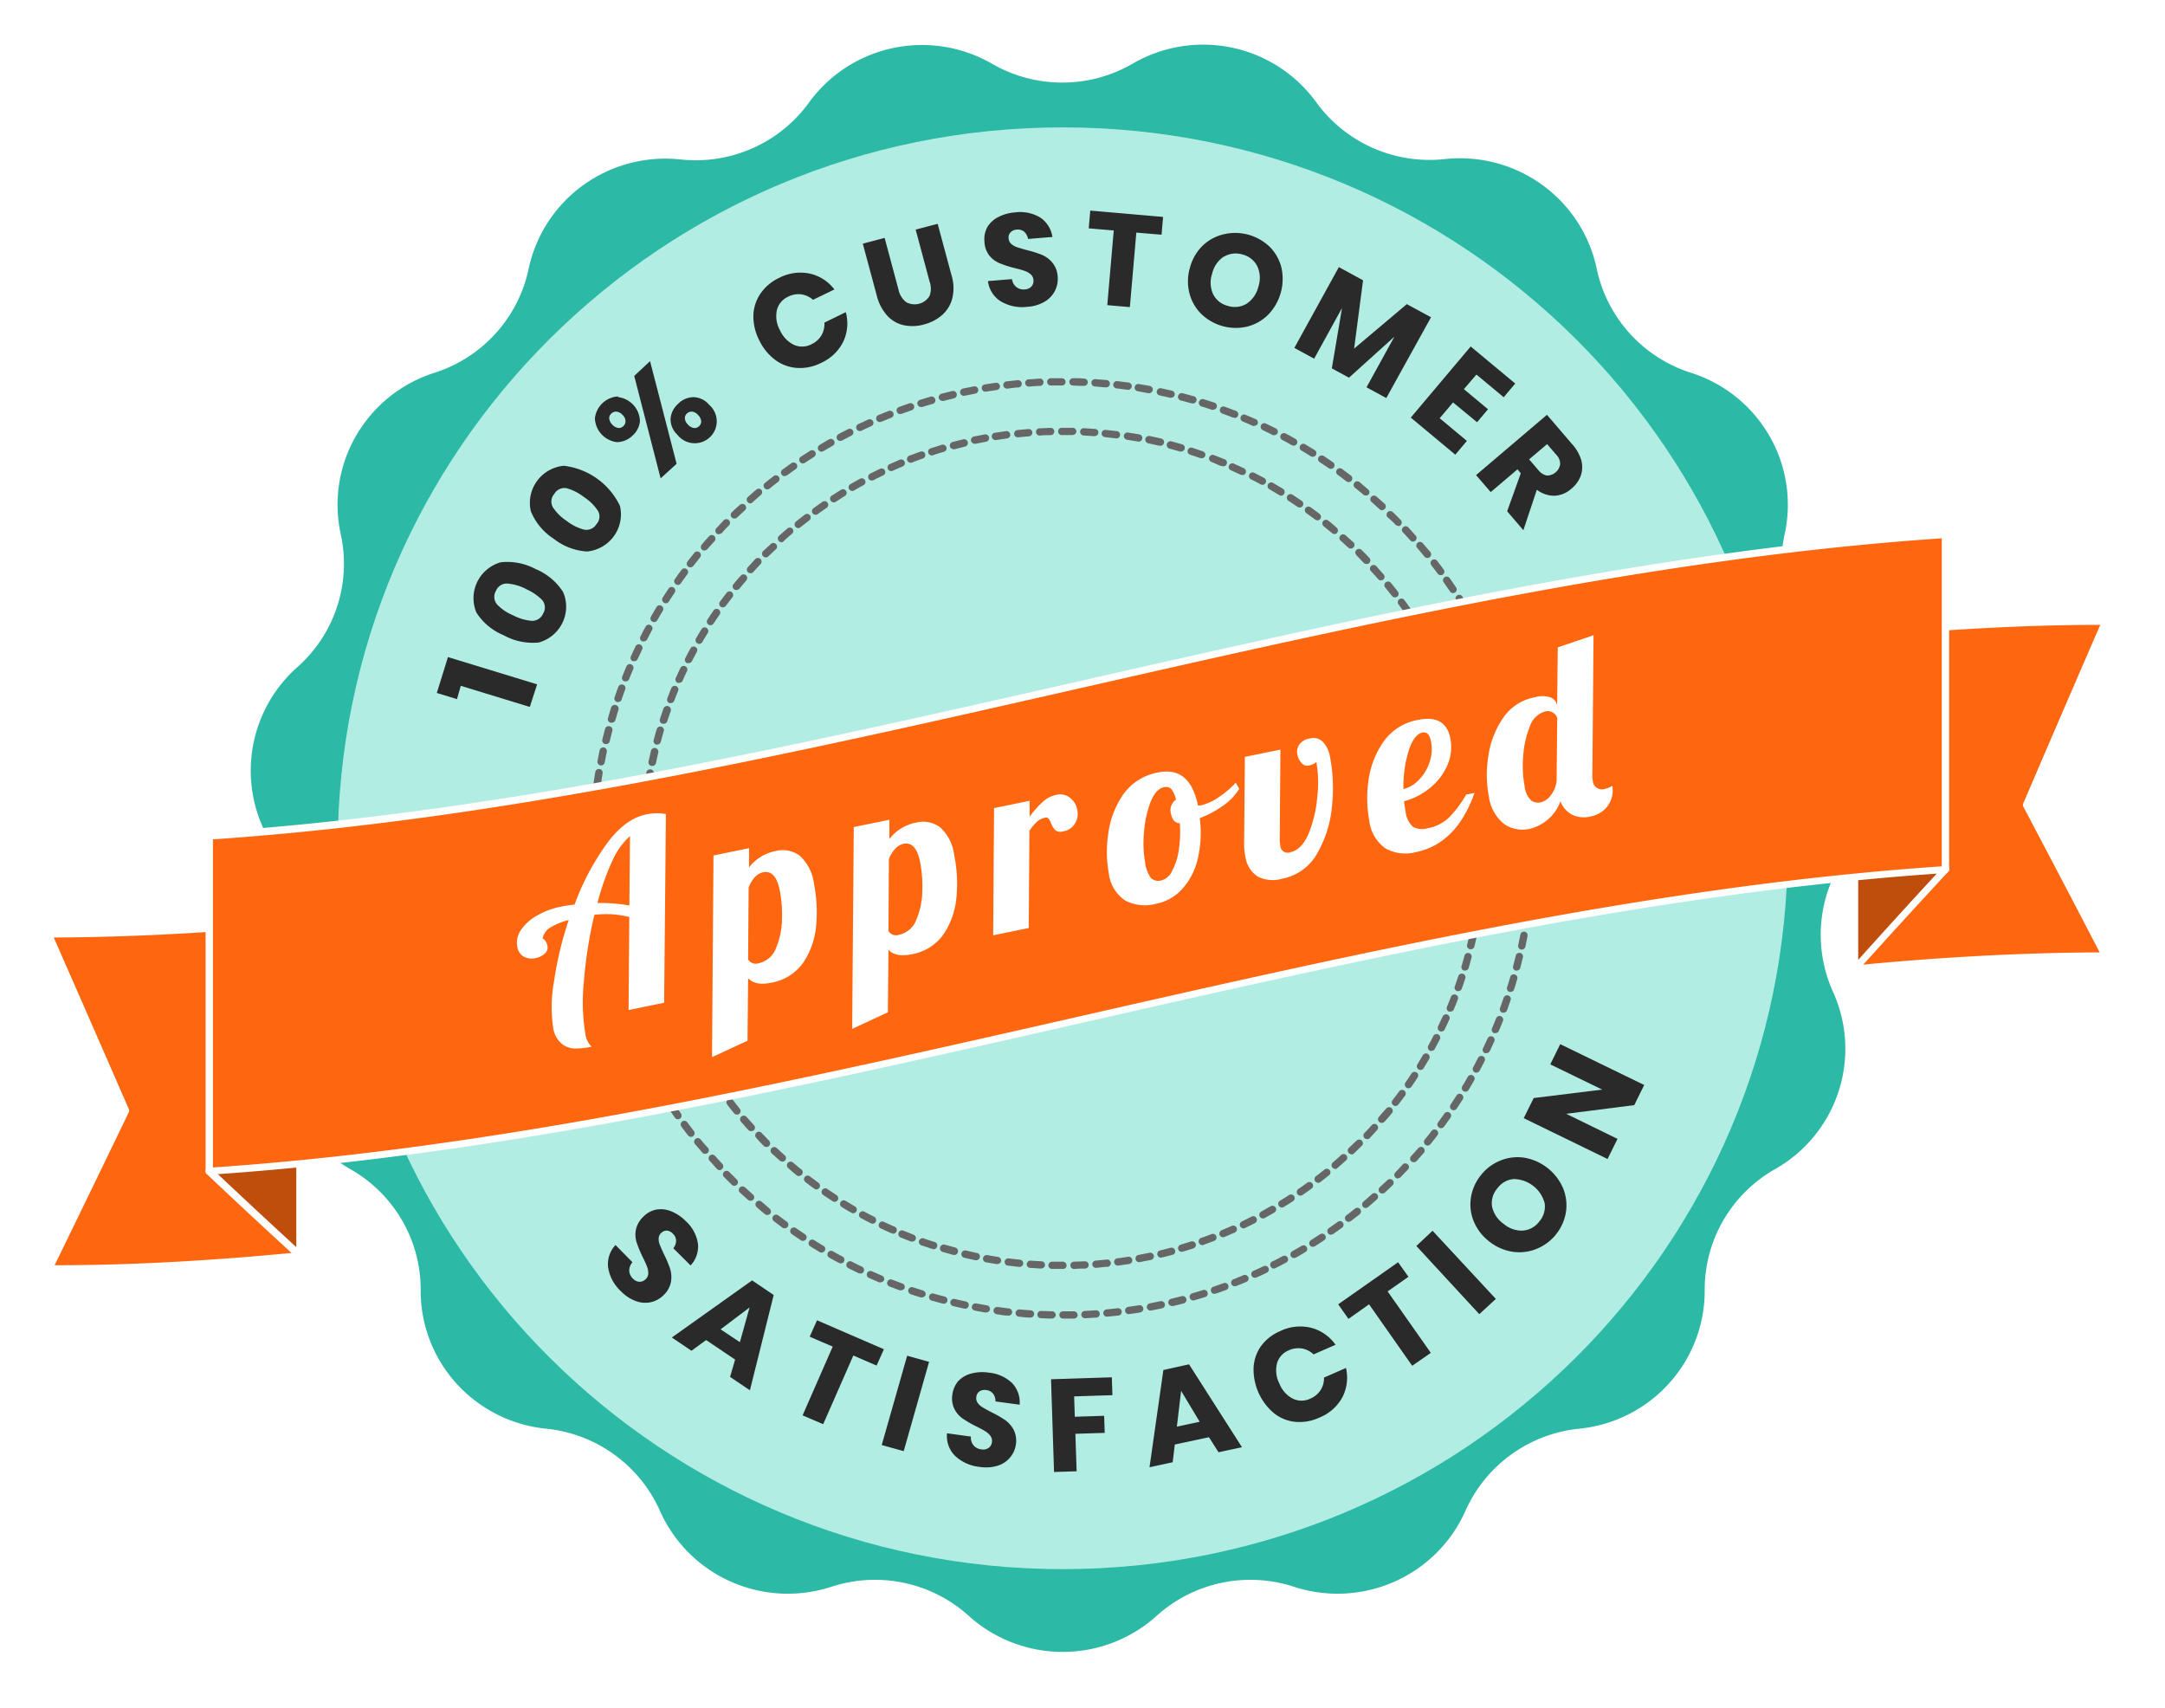 <svg width="194" height="153" viewBox="0 0 194 153" fill="none" xmlns="http://www.w3.org/2000/svg"><g filter="url(#a)"><path d="M101.52 1.69a12.55 12.55 0 0 1 8.89-1.418 12.492 12.492 0 0 1 7.538 4.894 12.5 12.5 0 0 0 5.062 4.087 12.586 12.586 0 0 0 6.444 1.002c3.094-.34 6.205.48 8.725 2.297a12.438 12.438 0 0 1 4.903 7.534 12.43 12.43 0 0 0 2.95 5.783 12.54 12.54 0 0 0 5.474 3.526 12.473 12.473 0 0 1 7.025 5.619 12.35 12.35 0 0 1 1.386 8.856c-.472 2.15-.36 4.386.324 6.478a12.4 12.4 0 0 0 3.566 5.431 12.39 12.39 0 0 1 1.754 16.625 12.405 12.405 0 0 0-1.314 12.45 12.345 12.345 0 0 1 .498 8.951 12.42 12.42 0 0 1-5.696 6.949 12.457 12.457 0 0 0-4.622 4.573 12.359 12.359 0 0 0-1.673 6.265 12.368 12.368 0 0 1-3.209 8.369 12.51 12.51 0 0 1-8.04 4.042 12.585 12.585 0 0 0-6.094 2.316 12.476 12.476 0 0 0-4.098 5.046 12.485 12.485 0 0 1-6.362 6.345 12.592 12.592 0 0 1-9.001.455 12.557 12.557 0 0 0-6.512-.349 12.513 12.513 0 0 0-5.802 2.962 12.57 12.57 0 0 1-8.41 3.224 12.57 12.57 0 0 1-8.412-3.224 12.51 12.51 0 0 0-5.801-2.962 12.559 12.559 0 0 0-6.513.349 12.59 12.59 0 0 1-9-.455 12.487 12.487 0 0 1-6.363-6.345 12.478 12.478 0 0 0-4.098-5.046 12.582 12.582 0 0 0-6.093-2.316 12.509 12.509 0 0 1-8.04-4.042 12.37 12.37 0 0 1-3.21-8.369 12.353 12.353 0 0 0-1.673-6.265 12.45 12.45 0 0 0-4.622-4.573 12.424 12.424 0 0 1-5.695-6.949 12.344 12.344 0 0 1 .497-8.95 12.393 12.393 0 0 0-1.314-12.451 12.39 12.39 0 0 1 1.755-16.632 12.405 12.405 0 0 0 3.566-5.43 12.34 12.34 0 0 0 .324-6.478 12.349 12.349 0 0 1 1.389-8.853 12.47 12.47 0 0 1 7.022-5.616 12.538 12.538 0 0 0 5.474-3.526 12.432 12.432 0 0 0 2.95-5.783 12.438 12.438 0 0 1 4.904-7.506 12.573 12.573 0 0 1 8.704-2.293c2.2.238 4.423-.107 6.444-1a12.503 12.503 0 0 0 5.062-4.088A12.491 12.491 0 0 1 80.021.305a12.548 12.548 0 0 1 8.89 1.418 12.595 12.595 0 0 0 12.609-.032z" fill="#2CB9A6"/><path d="M95.225 136.585c35.881 0 64.968-28.916 64.968-64.586S131.106 7.413 95.225 7.413C59.345 7.413 30.258 36.33 30.258 72s29.087 64.586 64.967 64.586z" fill="#B2EDE3"/><path d="M95.251 114.139a.328.328 0 0 1-.232-.557.33.33 0 0 1 .232-.096h.98a.35.35 0 0 1 .335.32.327.327 0 0 1-.322.333h-.993zm-.985 0l-.992-.032a.336.336 0 0 1-.229-.105.335.335 0 0 1-.087-.235.317.317 0 0 1 .104-.229.32.32 0 0 1 .238-.085l.979.033a.336.336 0 0 1 .23.1.33.33 0 0 1 .092.233.332.332 0 0 1-.335.307v.013zm2.957-.032a.33.33 0 0 1-.329-.327c0-.087.035-.17.096-.231a.33.33 0 0 1 .233-.096l.972-.058a.324.324 0 0 1 .24.079.332.332 0 0 1 .112.224.328.328 0 0 1-.306.35l-.992.059h-.026zm-4.928-.059c-.336 0-.657-.046-.993-.079a.325.325 0 0 1-.296-.352.34.34 0 0 1 .356-.301c.328.033.657.059.979.079a.328.328 0 0 1 .232.557.33.33 0 0 1-.232.096h-.046zm6.892-.079a.325.325 0 0 1-.321-.3.318.318 0 0 1 .295-.353l.973-.104a.329.329 0 1 1 .072.653c-.329.033-.657.072-.986.098l-.032.006zm-8.85-.097h-.04c-.329 0-.657-.079-.986-.125a.326.326 0 0 1-.282-.365.333.333 0 0 1 .374-.281l.966.124a.328.328 0 0 1 .232.557.327.327 0 0 1-.232.096l-.033-.006zm10.809-.131a.328.328 0 0 1-.046-.653l.966-.144a.334.334 0 0 1 .381.268.328.328 0 0 1-.27.372c-.328.059-.657.105-.985.15l-.046.007zm-12.761-.144h-.06a23.312 23.312 0 0 1-.972-.176.324.324 0 0 1-.262-.252.327.327 0 0 1 .38-.388l.966.169a.33.33 0 0 1 .27.373.321.321 0 0 1-.322.261v.013zm14.706-.176a.337.337 0 0 1-.322-.268.327.327 0 0 1 .263-.379l.959-.196a.331.331 0 0 1 .245.05.33.33 0 0 1 .146.332.316.316 0 0 1-.253.258l-.973.196-.065.007zm-16.645-.183h-.072l-.966-.216a.338.338 0 0 1-.118-.053.335.335 0 0 1-.132-.216.327.327 0 0 1 .4-.371c.317.079.658.15.954.216a.329.329 0 0 1 .296.359.33.33 0 0 1-.361.294v-.013zm18.577-.229a.324.324 0 0 1-.206-.067.313.313 0 0 1-.116-.181.33.33 0 0 1 .037-.25.315.315 0 0 1 .206-.148l.946-.236a.345.345 0 0 1 .356.124.326.326 0 0 1 .066.25.348.348 0 0 1-.132.222.356.356 0 0 1-.119.058l-.966.241-.072-.013zm-20.495-.222h-.086l-.96-.261a.328.328 0 0 1 .057-.64.31.31 0 0 1 .128.013c.309.091.624.176.94.254a.333.333 0 0 1 .22.124.326.326 0 0 1-.055.462.334.334 0 0 1-.244.068v-.02zm22.4-.274a.327.327 0 0 1-.315-.235.31.31 0 0 1-.013-.128.326.326 0 0 1 .236-.277l.933-.281a.335.335 0 0 1 .265.005c.041.02.078.047.108.081s.053.074.066.117c.014.043.019.089.014.134a.345.345 0 0 1-.042.128.334.334 0 0 1-.214.155l-.946.288-.092.013zm-24.313-.268a.272.272 0 0 1-.098 0c-.316-.098-.657-.196-.946-.307a.328.328 0 0 1-.17-.4.328.328 0 0 1 .38-.214l.933.3a.337.337 0 0 1 .231.284.328.328 0 0 1-.014.128.331.331 0 0 1-.302.196l-.014.013zm26.179-.32a.32.32 0 0 1-.276-.222.333.333 0 0 1 .204-.418l.92-.32a.32.32 0 0 1 .421.189c.015.04.022.083.021.126a.337.337 0 0 1-.03.125.34.34 0 0 1-.077.103.337.337 0 0 1-.112.064 20.61 20.61 0 0 1-.933.333.309.309 0 0 1-.125.007l-.013.013zm-28.051-.314h-.112l-.933-.352a.33.33 0 0 1-.115-.534.323.323 0 0 1 .358-.074l.92.346a.33.33 0 0 1 .184.169.318.318 0 0 1 .007.249.326.326 0 0 1-.296.183l-.013.013zm29.898-.366a.326.326 0 0 1-.226-.559.33.33 0 0 1 .108-.068c.302-.124.604-.241.9-.372a.343.343 0 0 1 .433.176c.018.04.027.083.027.126a.326.326 0 0 1-.204.306l-.913.372a.352.352 0 0 1-.112.006l-.013.013zm-31.738-.352a.436.436 0 0 1-.125 0l-.913-.399a.31.31 0 0 1-.106-.073.312.312 0 0 1-.09-.234.328.328 0 0 1 .464-.287l.895.392a.31.31 0 0 1 .179.175.317.317 0 0 1-.002.249.328.328 0 0 1-.256.164l-.046.013zm33.551-.405a.336.336 0 0 1-.302-.196.328.328 0 0 1 .164-.431c.303-.131.592-.268.887-.405a.326.326 0 0 1 .261-.028.314.314 0 0 1 .117.065.313.313 0 0 1 .081.106.323.323 0 0 1-.176.445c-.296.143-.598.28-.9.411a.313.313 0 0 1-.125.02l-.007.013zm-35.352-.405a.39.39 0 0 1-.144 0l-.894-.438a.339.339 0 0 1-.2-.191.33.33 0 0 1 .23-.446.344.344 0 0 1 .273.049c.289.15.584.294.873.431a.329.329 0 0 1 .178.365.326.326 0 0 1-.316.256v-.026zm37.127-.438a.34.34 0 0 1-.405-.251.335.335 0 0 1 .253-.402c.29-.144.579-.294.861-.451a.344.344 0 0 1 .252-.022.338.338 0 0 1 .233.28.31.31 0 0 1-.071.237.328.328 0 0 1-.098.08c-.289.157-.585.313-.881.457a.3.3 0 0 1-.131.059l-.013.013zm-38.888-.451a.346.346 0 0 1-.157-.039c-.29-.15-.585-.313-.874-.477a.325.325 0 0 1-.122-.447.33.33 0 0 1 .45-.121c.283.163.572.32.855.47a.325.325 0 0 1-.151.614zm40.616-.477a.319.319 0 0 1-.163-.044.319.319 0 0 1-.15-.37.334.334 0 0 1 .155-.2l.841-.483a.34.34 0 0 1 .12-.044.32.32 0 0 1 .327.155.32.32 0 0 1 .041.246.31.31 0 0 1-.153.198c-.282.17-.565.34-.854.503a.34.34 0 0 1-.151.026l-.013.013zm-42.337-.489a.317.317 0 0 1-.165-.046c-.289-.17-.571-.34-.847-.516a.327.327 0 0 1 .1-.597.338.338 0 0 1 .248.041c.276.177.552.347.835.51a.32.32 0 0 1 .15.202.324.324 0 0 1-.039.249.339.339 0 0 1-.27.143l-.012.014zm44.025-.517a.332.332 0 0 1-.314-.234.33.33 0 0 1 .137-.367l.821-.529c.073-.047.161-.064.246-.047a.327.327 0 0 1 .208.501.34.34 0 0 1-.092.089c-.27.182-.552.359-.828.535a.348.348 0 0 1-.164.039l-.014.013zm-45.694-.529a.305.305 0 0 1-.178-.058 34.74 34.74 0 0 1-.821-.556.326.326 0 0 1-.085-.457.337.337 0 0 1 .46-.078l.808.548a.327.327 0 0 1 .092.451.33.33 0 0 1-.263.137l-.013.013zm47.311-.555a.334.334 0 0 1-.193-.065.328.328 0 0 1 .009-.529l.795-.562a.306.306 0 0 1 .241-.064.31.31 0 0 1 .212.129.324.324 0 0 1-.065.457l-.808.575a.344.344 0 0 1-.158.046l-.033.013zm-48.947-.575a.355.355 0 0 1-.198-.059l-.788-.594a.326.326 0 0 1 .164-.568.329.329 0 0 1 .237.052l.782.581a.328.328 0 0 1 .065.458.32.32 0 0 1-.23.117l-.032.013zm50.537-.581a.332.332 0 0 1-.317-.22.328.328 0 0 1 .113-.368c.263-.196.52-.399.769-.601a.335.335 0 0 1 .365-.033.322.322 0 0 1 .158.195c.012.041.016.085.012.127a.326.326 0 0 1-.121.22c-.256.21-.519.412-.782.608a.314.314 0 0 1-.164.059l-.033.013zm-52.101-.614a.297.297 0 0 1-.204-.072c-.256-.209-.513-.418-.762-.653a.328.328 0 0 1-.013-.435.33.33 0 0 1 .433-.062c.25.209.5.418.756.653a.333.333 0 0 1 .046.464.327.327 0 0 1-.224.092l-.032.013zm53.632-.621a.336.336 0 0 1-.25-.111.336.336 0 0 1-.075-.24.338.338 0 0 1 .115-.224l.736-.653a.327.327 0 0 1 .382-.085.333.333 0 0 1 .193.338.337.337 0 0 1-.141.231c-.244.222-.493.437-.75.653a.35.35 0 0 1-.177.078l-.033.013zm-55.13-.653a.329.329 0 0 1-.224-.085 71.488 71.488 0 0 1-.73-.653.312.312 0 0 1 0-.457.333.333 0 0 1 .234-.094c.087 0 .17.033.233.094l.723.653a.325.325 0 0 1 0 .457.331.331 0 0 1-.204.078l-.032.007zm56.602-.653a.33.33 0 0 1-.301-.207.321.321 0 0 1-.015-.189.321.321 0 0 1 .093-.166l.709-.653a.332.332 0 0 1 .446.02.33.33 0 0 1 .095.219.329.329 0 0 1-.081.225c-.236.235-.479.457-.723.685a.322.322 0 0 1-.19.059l-.033.007zm-58.048-.686a.329.329 0 0 1-.23-.092l-.703-.699a.312.312 0 0 1-.097-.228.316.316 0 0 1 .097-.229.337.337 0 0 1 .466 0l.69.693a.312.312 0 0 1 .097.228.316.316 0 0 1-.097.229.335.335 0 0 1-.19.091l-.033.007zm59.461-.653a.316.316 0 0 1-.23-.098.328.328 0 0 1-.097-.229.327.327 0 0 1 .097-.229l.657-.705a.317.317 0 0 1 .355-.071.31.31 0 0 1 .105.071.314.314 0 0 1 0 .457 32.77 32.77 0 0 1-.69.719.341.341 0 0 1-.164.052l-.033.033zm-60.775-.752a.338.338 0 0 1-.243-.104l-.658-.732a.325.325 0 0 1 .234-.554.33.33 0 0 1 .233.097l.657.719a.312.312 0 0 1 .097.228.316.316 0 0 1-.097.229.335.335 0 0 1-.223.117zm62.174-.718a.354.354 0 0 1-.216-.079.33.33 0 0 1 0-.463l.657-.732a.327.327 0 0 1 .437-.012.326.326 0 0 1 .062.43l-.657.745a.317.317 0 0 1-.309.111h.026zm-63.489-.745a.322.322 0 0 1-.25-.117c-.216-.249-.426-.503-.656-.758a.328.328 0 0 1-.033-.363.328.328 0 0 1 .324-.169.331.331 0 0 1 .221.12c.204.255.414.503.657.752a.326.326 0 0 1-.25.535h-.013zm64.745-.738a.34.34 0 0 1-.293-.19.331.331 0 0 1 .036-.346c.204-.248.408-.503.605-.764a.321.321 0 0 1 .22-.14.332.332 0 0 1 .339.165.332.332 0 0 1 .026.258.34.34 0 0 1-.066.116c-.197.26-.408.522-.611.777a.341.341 0 0 1-.256.124zm-66.006-.784a.336.336 0 0 1-.263-.13c-.204-.255-.4-.523-.598-.784a.332.332 0 0 1 .072-.458.328.328 0 0 1 .46.072c.19.261.388.516.585.771a.332.332 0 0 1-.06.464.323.323 0 0 1-.196.065zm67.208-.777a.306.306 0 0 1-.191-.066.331.331 0 0 1-.131-.213.323.323 0 0 1 .059-.244l.572-.79a.332.332 0 0 1 .595.134.333.333 0 0 1-.056.245l-.579.803a.336.336 0 0 1-.269.13zm-68.378-.797a.331.331 0 0 1-.27-.144 35.38 35.38 0 0 1-.558-.81c-.048-.073-.065-.162-.048-.247a.333.333 0 0 1 .14-.21.33.33 0 0 1 .454.091l.552.804a.332.332 0 0 1-.08.457.343.343 0 0 1-.19.059zm69.508-.81a.347.347 0 0 1-.177-.052.33.33 0 0 1-.092-.458l.532-.816a.328.328 0 0 1 .453-.098c.073.047.125.12.145.204a.337.337 0 0 1-.039.246l-.546.83a.335.335 0 0 1-.276.144zm-70.599-.823a.324.324 0 0 1-.276-.15l-.519-.837a.325.325 0 0 1 .22-.517.331.331 0 0 1 .339.178c.17.274.341.555.512.823a.332.332 0 0 1-.098.457.356.356 0 0 1-.178.046zm71.657-.837a.32.32 0 0 1-.318-.248.33.33 0 0 1 .036-.248c.17-.274.335-.555.492-.836a.334.334 0 0 1 .331-.166.333.333 0 0 1 .277.239.32.32 0 0 1-.036.247l-.499.856a.338.338 0 0 1-.283.157zm-72.668-.836a.33.33 0 0 1-.29-.17c-.157-.28-.322-.568-.48-.862a.325.325 0 0 1 .146-.422.33.33 0 0 1 .433.115l.473.85a.32.32 0 0 1-.118.444.31.31 0 0 1-.164.045zm73.647-.868a.326.326 0 0 1-.327-.362.31.31 0 0 1 .038-.122l.454-.862a.33.33 0 0 1 .589.055.323.323 0 0 1-.005.239c-.151.294-.302.588-.46.875a.331.331 0 0 1-.289.177zm-74.58-.856a.337.337 0 0 1-.296-.177c-.145-.293-.296-.587-.434-.881a.324.324 0 0 1 .151-.438.337.337 0 0 1 .44.15c.138.294.283.582.434.869a.338.338 0 0 1-.145.444.422.422 0 0 1-.15.033zm75.474-.895a.393.393 0 0 1-.145 0 .33.33 0 0 1-.184-.314.332.332 0 0 1 .033-.124l.414-.882a.323.323 0 0 1 .434-.163.326.326 0 0 1 .164.431c-.138.3-.276.601-.42.895a.333.333 0 0 1-.296.157zm-76.322-.862a.342.342 0 0 1-.302-.19c-.132-.3-.27-.6-.395-.901a.325.325 0 0 1 .17-.44.328.328 0 0 1 .435.185c.125.294.256.594.387.888a.318.318 0 0 1-.164.431.297.297 0 0 1-.131.027zm77.13-.928a.416.416 0 0 1-.125 0 .33.33 0 0 1-.177-.431l.374-.902a.328.328 0 0 1 .171-.181.315.315 0 0 1 .25-.002.329.329 0 0 1 .191.419c-.125.313-.25.614-.382.92a.32.32 0 0 1-.302.17v.007zm-77.9-.875a.323.323 0 0 1-.301-.21 22.362 22.362 0 0 1-.355-.92.319.319 0 0 1 .197-.419.33.33 0 0 1 .42.197c.112.3.23.607.349.908a.325.325 0 0 1-.184.418.285.285 0 0 1-.125.026zm78.63-.96h-.119a.33.33 0 0 1-.184-.17.312.312 0 0 1-.028-.124.298.298 0 0 1 .022-.125c.111-.307.217-.614.322-.92a.335.335 0 0 1 .532-.138.317.317 0 0 1 .11.227.323.323 0 0 1-.018.126c-.105.307-.217.62-.329.934a.336.336 0 0 1-.308.19zm-79.306-.882a.337.337 0 0 1-.315-.216c-.105-.314-.21-.653-.31-.94a.332.332 0 0 1 .218-.412.33.33 0 0 1 .407.215c.099.307.204.614.309.921a.332.332 0 0 1-.204.419.311.311 0 0 1-.105.013zm79.943-.98a.262.262 0 0 1-.099 0 .33.33 0 0 1-.194-.157.325.325 0 0 1-.023-.248c.099-.314.191-.62.283-.934a.323.323 0 0 1 .407-.222c.084.024.155.08.197.156a.33.33 0 0 1 .027.249c-.092.313-.191.653-.289.94a.314.314 0 0 1-.309.216zm-80.54-.889a.336.336 0 0 1-.316-.235c-.092-.313-.178-.653-.263-.947a.331.331 0 0 1 .582-.285.325.325 0 0 1 .055.115c.08.314.171.653.257.934a.316.316 0 0 1-.109.348.321.321 0 0 1-.115.057.212.212 0 0 1-.092.013zm81.085-1.019a.197.197 0 0 1-.085 0 .332.332 0 0 1-.202-.15.324.324 0 0 1-.035-.248c.086-.307.165-.653.243-.94a.319.319 0 0 1 .266-.248.331.331 0 0 1 .332.152c.045.073.06.161.04.245-.079.32-.158.654-.243.96a.325.325 0 0 1-.316.23zm-81.585-.875a.323.323 0 0 1-.322-.248c-.08-.32-.151-.654-.224-.967a.332.332 0 0 1 .26-.395.337.337 0 0 1 .397.258l.217.953a.317.317 0 0 1-.125.34.325.325 0 0 1-.118.052l-.085.007zm82.039-1.006h-.066a.334.334 0 0 1-.256-.385c.072-.32.131-.654.197-.954a.327.327 0 0 1 .644.117c-.066.327-.125.654-.197.974a.33.33 0 0 1-.322.248zm-82.453-.908a.323.323 0 0 1-.322-.268c-.066-.32-.118-.653-.178-.967a.331.331 0 0 1 .605-.23.327.327 0 0 1 .046.12c.053.32.112.653.17.96a.325.325 0 0 1-.262.378l-.06.007zm82.794-1.02h-.052a.333.333 0 0 1-.276-.378c.052-.32.105-.653.151-.96a.326.326 0 0 1 .368-.275.33.33 0 0 1 .22.123.328.328 0 0 1 .063.243 41.31 41.31 0 0 1-.152.974.323.323 0 0 1-.295.274h-.027zm-83.116-.914a.336.336 0 0 1-.329-.28c-.046-.327-.085-.654-.125-.98a.325.325 0 0 1 .29-.36.323.323 0 0 1 .36.281c.04.327.08.653.126.967a.332.332 0 0 1-.276.372h-.046zm83.412-1.025h-.039a.32.32 0 0 1-.283-.36c.033-.326.072-.653.099-.966a.347.347 0 0 1 .361-.3.334.334 0 0 1 .296.359c-.033.326-.066.653-.105.98a.327.327 0 0 1-.329.287zm-83.642-.921a.323.323 0 0 1-.329-.294c0-.327-.059-.653-.085-.987a.325.325 0 0 1 .309-.346.326.326 0 0 1 .237.077.32.32 0 0 1 .11.224c0 .326.053.653.086.966a.332.332 0 0 1-.302.36h-.026zm83.826-1.032a.33.33 0 0 1-.309-.347c0-.32.046-.653.059-.973a.328.328 0 0 1 .106-.225.321.321 0 0 1 .236-.082.331.331 0 0 1 .296.214c.014.04.021.083.019.126l-.059.986a.33.33 0 0 1-.348.3zm-83.964-.921a.33.33 0 0 1-.329-.314c0-.327 0-.653-.04-.987a.332.332 0 0 1 .45-.31.33.33 0 0 1 .208.297c0 .32 0 .654.04.974a.332.332 0 0 1-.316.34h-.013zm84.056-1.033a.328.328 0 0 1-.322-.333v-1.078a.328.328 0 0 1 .657 0v1.091a.332.332 0 0 1-.335.32zm-84.109-.953a.31.31 0 0 1-.328-.3v-.987a.339.339 0 0 1 .335-.32.33.33 0 0 1 .322.333v.92a.345.345 0 0 1-.329.354zm84.109-1.11a.329.329 0 0 1-.328-.32c0-.321 0-.654-.033-.968a.335.335 0 0 1 .443-.328.32.32 0 0 1 .214.296c0 .326 0 .653.033.986a.313.313 0 0 1-.088.233.32.32 0 0 1-.228.1h-.013zm-84.063-.824a.332.332 0 0 1-.295-.214.326.326 0 0 1-.02-.126c0-.333 0-.653.052-.986a.325.325 0 0 1 .226-.292.33.33 0 0 1 .431.338c0 .32-.039.653-.052.966a.324.324 0 0 1-.215.294.332.332 0 0 1-.127.02zm83.965-1.13a.334.334 0 0 1-.329-.307c0-.32-.053-.653-.079-.967a.323.323 0 0 1 .073-.24.33.33 0 0 1 .351-.107.332.332 0 0 1 .196.16.33.33 0 0 1 .037.122c.033.326.059.653.086.986a.33.33 0 0 1-.303.346l-.032.007zm-83.853-.823a.331.331 0 0 1-.288-.226.326.326 0 0 1-.014-.127c0-.326.065-.653.105-.98a.328.328 0 0 1 .364-.29.331.331 0 0 1 .293.362l-.099.967a.327.327 0 0 1-.361.294zm83.649-1.13a.334.334 0 0 1-.329-.288 36.73 36.73 0 0 0-.125-.966.325.325 0 0 1 .519-.304c.07.05.117.127.132.212.046.327.085.653.125.98a.32.32 0 0 1-.283.36l-.039.006zm-83.452-.817h-.046a.33.33 0 0 1-.282-.366c.045-.326.098-.653.15-.98a.33.33 0 0 1 .382-.274.332.332 0 0 1 .276.38c-.053.32-.099.652-.145.966a.326.326 0 0 1-.282.274h-.053zm83.136-1.123a.32.32 0 0 1-.322-.275c-.052-.32-.111-.653-.177-.953a.31.31 0 0 1 0-.13.33.33 0 0 1 .51-.205.334.334 0 0 1 .141.21c.059.32.118.654.17.974a.305.305 0 0 1-.053.244.313.313 0 0 1-.216.128l-.053.007zm-82.794-.817h-.06a.336.336 0 0 1-.262-.385c.059-.32.125-.654.19-.967a.34.34 0 0 1 .395-.255.33.33 0 0 1 .25.392c-.066.314-.132.653-.191.954a.319.319 0 0 1-.296.261h-.026zm82.453-1.11a.328.328 0 0 1-.322-.255l-.217-.947a.328.328 0 0 1 .037-.25.337.337 0 0 1 .206-.149.329.329 0 0 1 .394.242c.079.32.151.653.224.967a.322.322 0 0 1-.048.245.33.33 0 0 1-.209.14l-.065.007zm-82.02-.804h-.078a.341.341 0 0 1-.244-.398c.08-.32.158-.654.244-.954a.337.337 0 0 1 .41-.245.34.34 0 0 1 .247.408c-.084.314-.162.627-.237.94a.333.333 0 0 1-.342.25zm81.586-1.104a.328.328 0 0 1-.322-.242 14.7 14.7 0 0 0-.263-.934.34.34 0 0 1 .657-.183c.092.314.178.654.263.954a.326.326 0 0 1-.23.399l-.105.006zm-81.086-.81h-.092a.329.329 0 0 1-.224-.405c.092-.313.184-.653.283-.947a.341.341 0 0 1 .427-.229.343.343 0 0 1 .23.425c-.099.307-.19.653-.282.934a.32.32 0 0 1-.342.222zm80.534-1.071a.331.331 0 0 1-.315-.222c-.099-.314-.197-.654-.303-.928a.335.335 0 0 1-.018-.126.328.328 0 0 1 .111-.223.331.331 0 0 1 .525.14c.112.307.21.653.309.934a.322.322 0 0 1-.21.412.26.26 0 0 1-.099.013zm-79.943-.784a.27.27 0 0 1-.105 0 .328.328 0 0 1-.21-.412c.111-.313.217-.653.335-.934a.326.326 0 0 1 .295-.224.33.33 0 0 1 .345.319.325.325 0 0 1-.022.127c-.112.307-.224.614-.329.921a.321.321 0 0 1-.309.203zm79.299-1.065a.321.321 0 0 1-.302-.215c-.118-.3-.23-.608-.355-.908a.326.326 0 0 1 .184-.425.331.331 0 0 1 .427.183c.123.305.241.612.355.92a.322.322 0 0 1-.006.253.326.326 0 0 1-.303.192zm-78.622-.784a.379.379 0 0 1-.118 0 .328.328 0 0 1-.19-.424c.124-.307.249-.614.38-.921a.328.328 0 0 1 .605.254c-.125.3-.25.601-.368.902a.334.334 0 0 1-.309.19zm77.899-1.038a.327.327 0 0 1-.302-.196c-.125-.3-.256-.595-.388-.889a.32.32 0 0 1 .165-.431.328.328 0 0 1 .433.163c.132.3.27.601.395.902a.327.327 0 0 1 .004.248.323.323 0 0 1-.307.203zm-77.13-.771a.356.356 0 0 1-.138 0 .327.327 0 0 1-.164-.431c.138-.3.276-.601.42-.895a.328.328 0 0 1 .623.156.325.325 0 0 1-.032.125l-.413.882a.321.321 0 0 1-.296.163zm76.322-1.02a.326.326 0 0 1-.296-.182l-.433-.869a.33.33 0 0 1-.022-.25.341.341 0 0 1 .163-.19.325.325 0 0 1 .251-.022.329.329 0 0 1 .192.161c.152.294.296.588.441.882a.336.336 0 0 1-.151.438.393.393 0 0 1-.145.033zm-75.474-.757a.292.292 0 0 1-.145 0 .322.322 0 0 1-.18-.315.318.318 0 0 1 .035-.123c.145-.294.303-.588.46-.875a.32.32 0 0 1 .318-.174.324.324 0 0 1 .123.037.327.327 0 0 1 .138.444c-.158.287-.31.575-.454.862a.335.335 0 0 1-.295.144zm74.58-.973a.322.322 0 0 1-.289-.17l-.473-.85a.326.326 0 0 1 .118-.444.345.345 0 0 1 .454.124c.164.281.322.569.48.863a.34.34 0 0 1 .038.12.334.334 0 0 1-.071.238.334.334 0 0 1-.257.119zm-73.647-.752a.389.389 0 0 1-.165-.045.321.321 0 0 1-.118-.444c.164-.288.329-.575.5-.856a.313.313 0 0 1 .327-.157.318.318 0 0 1 .12.046.327.327 0 0 1 .118.444c-.171.279-.336.56-.493.843a.34.34 0 0 1-.29.17zm72.675-.947a.326.326 0 0 1-.283-.156l-.512-.824a.316.316 0 0 1-.054-.12.319.319 0 0 1 .143-.346.323.323 0 0 1 .256-.042.325.325 0 0 1 .207.156c.177.28.355.561.519.842a.318.318 0 0 1 .041.246.31.31 0 0 1-.153.198.308.308 0 0 1-.164.046zm-71.624-.738a.336.336 0 0 1-.33-.337.33.33 0 0 1 .047-.166c.178-.28.362-.555.54-.83a.33.33 0 0 1 .551.36c-.184.274-.361.542-.532.816a.34.34 0 0 1-.309.157h.033zm70.54-.914a.309.309 0 0 1-.27-.144l-.552-.797a.319.319 0 0 1-.076-.252.32.32 0 0 1 .135-.226.33.33 0 0 1 .474.099c.19.268.381.542.565.816a.328.328 0 0 1-.092.451.318.318 0 0 1-.184.053zm-69.482-.726a.343.343 0 0 1-.171-.071.32.32 0 0 1-.079-.451c.19-.274.381-.542.578-.804a.329.329 0 0 1 .596.269.326.326 0 0 1-.07.117c-.19.261-.381.522-.565.79a.335.335 0 0 1-.29.15zm68.378-.875a.339.339 0 0 1-.263-.13l-.591-.778a.326.326 0 0 1 .303-.508.33.33 0 0 1 .216.11c.203.26.4.522.598.79a.317.317 0 0 1-.066.45.324.324 0 0 1-.197.066zm-67.235-.705a.323.323 0 0 1-.327-.357.32.32 0 0 1 .071-.166c.197-.261.407-.523.611-.777a.33.33 0 0 1 .584.17.326.326 0 0 1-.071.241l-.605.764a.329.329 0 0 1-.263.125zm66.032-.843a.326.326 0 0 1-.256-.118 36.255 36.255 0 0 0-.624-.75.326.326 0 0 1 .272-.562.33.33 0 0 1 .227.143l.657.758a.324.324 0 0 1-.052.457.301.301 0 0 1-.224.072zm-64.77-.653a.33.33 0 0 1-.295-.19.325.325 0 0 1 .045-.346c.21-.255.434-.503.657-.751a.33.33 0 0 1 .356-.091.329.329 0 0 1 .137.528l-.657.732a.321.321 0 0 1-.243.092v.026zm63.489-.81a.336.336 0 0 1-.243-.111 35.484 35.484 0 0 0-.657-.712.325.325 0 0 1 .013-.464.329.329 0 0 1 .466.013l.657.731a.324.324 0 0 1-.07.492.332.332 0 0 1-.179.05h.013zm-62.181-.654a.324.324 0 0 1-.308-.193.318.318 0 0 1 .071-.355l.657-.712a.328.328 0 0 1 .561.232c0 .086-.034.17-.094.232-.23.228-.454.463-.657.705a.337.337 0 0 1-.23.059v.032zm60.834-.77a.315.315 0 0 1-.23-.098 7.98 7.98 0 0 0-.697-.654.334.334 0 0 1 0-.463.335.335 0 0 1 .234-.097.33.33 0 0 1 .233.097c.236.228.473.463.703.699a.329.329 0 0 1 .068.356.327.327 0 0 1-.305.199l-.006-.04zm-59.461-.64a.33.33 0 0 1-.306-.204.325.325 0 0 1 .076-.358c.236-.229.473-.458.716-.654a.329.329 0 0 1 .539.107.326.326 0 0 1-.072.357c-.237.222-.474.444-.704.653a.355.355 0 0 1-.25.098zm58.048-.739a.345.345 0 0 1-.23-.091c-.236-.222-.48-.438-.723-.653a.328.328 0 0 1 .202-.573.334.334 0 0 1 .239.083l.735.653a.32.32 0 0 1 0 .464.343.343 0 0 1-.216.098l-.007.02zm-56.603-.62a.33.33 0 0 1-.243-.111.315.315 0 0 1-.073-.354.315.315 0 0 1 .073-.104c.241-.222.491-.44.75-.653a.322.322 0 0 1 .46 0 .333.333 0 0 1-.04.464l-.736.653a.303.303 0 0 1-.19.105zm55.131-.706a.301.301 0 0 1-.21-.072c-.25-.215-.499-.418-.756-.62a.325.325 0 0 1-.049-.46.331.331 0 0 1 .463-.05l.762.654a.332.332 0 0 1 .04.464.351.351 0 0 1-.25.084zm-53.632-.549a.33.33 0 0 1-.309-.219.325.325 0 0 1 .105-.362l.775-.614a.332.332 0 0 1 .52.177.327.327 0 0 1-.119.346c-.256.196-.512.392-.762.6a.343.343 0 0 1-.21.072zm52.101-.653a.38.38 0 0 1-.204-.065 21.74 21.74 0 0 0-.782-.588.33.33 0 0 1-.131-.214.33.33 0 0 1 .274-.374.33.33 0 0 1 .245.059l.795.594a.325.325 0 0 1-.054.552.326.326 0 0 1-.143.036zm-50.544-.529a.323.323 0 0 1-.263-.137.331.331 0 0 1 .072-.457l.802-.575a.33.33 0 0 1 .46.085.32.32 0 0 1-.079.45l-.795.569a.356.356 0 0 1-.197.039v.026zm48.947-.653a.312.312 0 0 1-.184-.059 34.323 34.323 0 0 0-.814-.542.342.342 0 0 1-.142-.21.326.326 0 0 1 .141-.339.332.332 0 0 1 .369 0c.276.183.552.366.821.555a.34.34 0 0 1 .133.213.336.336 0 0 1-.054.245.324.324 0 0 1-.27.13v.007zm-47.31-.49a.336.336 0 0 1-.277-.15.325.325 0 0 1 .092-.451l.835-.536a.33.33 0 0 1 .453.098.332.332 0 0 1-.105.451l-.815.53a.337.337 0 0 1-.204.051l.02.007zm45.687-.595a.355.355 0 0 1-.177-.045 21.638 21.638 0 0 0-.835-.51.33.33 0 0 1 .091-.603.326.326 0 0 1 .251.041l.848.517a.327.327 0 0 1 .098.45.317.317 0 0 1-.295.144l.019.006zm-44.025-.457a.33.33 0 0 1-.31-.238.324.324 0 0 1 .139-.363c.282-.17.565-.34.854-.503a.33.33 0 0 1 .447.124.316.316 0 0 1-.021.361.323.323 0 0 1-.097.084l-.841.49a.337.337 0 0 1-.191.039l.02.006zm42.31-.542a.373.373 0 0 1-.164-.04 22.18 22.18 0 0 0-.854-.47.325.325 0 0 1-.138-.444.334.334 0 0 1 .447-.13c.295.15.584.313.874.476a.327.327 0 0 1 .124.445.335.335 0 0 1-.289.163zm-40.622-.418a.324.324 0 0 1-.313-.418.333.333 0 0 1 .156-.196c.289-.157.584-.307.88-.457a.33.33 0 0 1 .42.154.325.325 0 0 1-.124.427l-.86.45a.35.35 0 0 1-.159.027v.013zm38.881-.51a.317.317 0 0 1-.151-.032c-.289-.15-.578-.288-.874-.431a.327.327 0 0 1-.081-.535.324.324 0 0 1 .238-.085.327.327 0 0 1 .125.032l.894.437a.325.325 0 0 1 .145.438.34.34 0 0 1-.296.163V35zm-37.133-.378a.33.33 0 0 1-.315-.257.325.325 0 0 1 .177-.364l.894-.412a.337.337 0 0 1 .44.164.324.324 0 0 1-.17.43c-.296.131-.585.269-.881.412a.356.356 0 0 1-.145.027zm35.352-.464a.345.345 0 0 1-.138 0 21.699 21.699 0 0 0-.9-.392.333.333 0 0 1-.177-.425.329.329 0 0 1 .307-.203c.043 0 .086.01.126.027l.914.392a.324.324 0 0 1 .171.182c.031.08.029.17-.007.249a.323.323 0 0 1-.296.157v.013zm-33.558-.34a.33.33 0 0 1-.302-.196.331.331 0 0 1 .17-.431l.92-.372a.337.337 0 0 1 .428.183.332.332 0 0 1-.184.424l-.907.366a.284.284 0 0 1-.125.013v.013zm31.732-.418a.26.26 0 0 1-.119 0l-.92-.346a.335.335 0 0 1-.192-.168.324.324 0 0 1 .16-.44.329.329 0 0 1 .256-.006l.933.352a.331.331 0 1 1-.118.653V33.4zm-29.905-.3a.317.317 0 0 1-.302-.216.325.325 0 0 1 .19-.418l.94-.333a.337.337 0 0 1 .414.209.324.324 0 0 1-.204.411l-.92.327a.38.38 0 0 1-.118.007v.013zm28.045-.38a.309.309 0 0 1-.105 0 24.146 24.146 0 0 0-.933-.3.35.35 0 0 1-.204-.165.33.33 0 0 1-.026-.26.348.348 0 0 1 .062-.117.348.348 0 0 1 .365-.111l.946.307a.315.315 0 0 1 .193.161.315.315 0 0 1 .017.25.332.332 0 0 1-.315.222v.014zm-26.179-.254a.323.323 0 0 1-.309-.229.325.325 0 0 1 .21-.411l.953-.288a.343.343 0 0 1 .42.235.337.337 0 0 1-.236.419c-.315.084-.657.182-.94.28l-.098-.006zm24.313-.327h-.086c-.315-.091-.63-.176-.946-.254a.338.338 0 0 1-.246-.409.339.339 0 0 1 .41-.245l.96.261a.339.339 0 0 1 .219.128.334.334 0 0 1 .063.245.328.328 0 0 1-.374.28v-.006zm-22.4-.222a.324.324 0 0 1-.195-.585.329.329 0 0 1 .115-.055l.96-.242a.34.34 0 0 1 .407.248.334.334 0 0 1-.25.405l-.952.242-.086-.013zm20.494-.274h-.072c-.316-.079-.657-.144-.959-.216a.326.326 0 0 1-.25-.385.334.334 0 0 1 .388-.255l.972.216a.333.333 0 0 1 .243.392.323.323 0 0 1-.342.235l.02.013zm-18.576-.183a.33.33 0 0 1-.322-.255.331.331 0 0 1 .256-.392l.973-.196a.336.336 0 0 1 .387.268.33.33 0 0 1-.269.385l-.96.19h-.065zm16.651-.222h-.066l-.999-.183a.343.343 0 0 1-.276-.379.334.334 0 0 1 .381-.268l.98.17c.085.016.16.065.21.136a.323.323 0 0 1-.053.427.338.338 0 0 1-.197.084l.02.013zm-14.713-.144a.323.323 0 0 1-.322-.274.31.31 0 0 1 .148-.331.316.316 0 0 1 .122-.042c.322-.058.657-.104.979-.15a.33.33 0 0 1 .374.274.332.332 0 0 1-.282.373l-.966.143-.053.007zm12.768-.17h-.046c-.329-.045-.657-.091-.973-.124a.33.33 0 0 1-.292-.362.328.328 0 0 1 .365-.291l.985.124a.326.326 0 1 1-.039.653zm-10.816-.104a.33.33 0 0 1-.348-.307.326.326 0 0 1 .309-.346l.985-.105a.343.343 0 0 1 .362.294.332.332 0 0 1-.296.36c-.329 0-.657.064-.973.104h-.039zm8.831-.118c-.328 0-.657-.059-.979-.078a.33.33 0 0 1-.225-.112.326.326 0 0 1 .032-.462.33.33 0 0 1 .24-.08l.991.079a.33.33 0 0 1 .313.343.326.326 0 0 1-.345.31h-.027zm-6.893-.065a.323.323 0 0 1-.322-.307.321.321 0 0 1 .303-.346c.328 0 .657-.046.992-.06a.31.31 0 0 1 .342.308.324.324 0 0 1-.185.314.33.33 0 0 1-.124.032c-.329 0-.657.033-.98.059h-.026zm4.929-.066c-.329 0-.657 0-.98-.032a.329.329 0 0 1-.321-.333.352.352 0 0 1 .335-.32c.335 0 .657 0 .992.032a.33.33 0 0 1 .328.327.326.326 0 0 1-.328.326h-.026zm-2.957-.032a.33.33 0 0 1-.329-.327.326.326 0 0 1 .329-.326h.992a.33.33 0 0 1 .328.326.326.326 0 0 1-.328.327h-.992zm1.097 79.153h-.992a.332.332 0 0 1-.322-.333.34.34 0 0 1 .335-.32h.946a.344.344 0 0 1 .349.326.312.312 0 0 1-.192.302.329.329 0 0 1-.124.025zm.986 0a.327.327 0 0 1-.23-.089.315.315 0 0 1-.099-.225.326.326 0 0 1 .316-.339l.979-.033a.326.326 0 1 1 .033.653c-.329 0-.658 0-.993.039l-.006-.006zm-2.95-.033l-.993-.065a.322.322 0 0 1-.296-.346.334.334 0 0 1 .349-.301l.972.059a.344.344 0 0 1 .127.03.324.324 0 0 1 .189.316.334.334 0 0 1-.348.294v.013zm4.915-.065a.33.33 0 0 1-.329-.327.326.326 0 0 1 .329-.326l.972-.092a.324.324 0 0 1 .355.294.325.325 0 0 1-.29.359c-.328 0-.656.066-.985.085l-.052.007zm-6.88-.085h-.033l-.986-.118a.312.312 0 0 1-.22-.123.317.317 0 0 1-.062-.243.329.329 0 0 1 .368-.28c.322.045.657.078.966.111a.328.328 0 0 1 .232.557.33.33 0 0 1-.232.096h-.033zm8.831-.118a.33.33 0 0 1-.322-.287.325.325 0 0 1 .283-.366c.324-.039.646-.085.966-.137a.327.327 0 0 1 .374.268.336.336 0 0 1-.276.379c-.322.045-.657.098-.979.137l-.046.006zm-10.776-.13h-.053l-.979-.164a.328.328 0 0 1-.263-.379.334.334 0 0 1 .381-.267c.316.058.657.117.96.163a.332.332 0 0 1 .276.372.328.328 0 0 1-.322.262v.013zm12.721-.177a.33.33 0 0 1-.283-.537.335.335 0 0 1 .224-.116l.953-.189a.342.342 0 0 1 .394.248.328.328 0 0 1-.047.248.338.338 0 0 1-.209.144l-.973.189-.059.013zm-14.66-.176h-.066l-.972-.216a.335.335 0 1 1 .151-.653c.316.078.657.15.953.216a.328.328 0 0 1 .176.58.331.331 0 0 1-.242.073zm16.585-.229a.335.335 0 0 1-.322-.255.324.324 0 0 1 .041-.245.323.323 0 0 1 .203-.146l.946-.242a.336.336 0 0 1 .411.362.316.316 0 0 1-.125.216.314.314 0 0 1-.115.055c-.322.085-.657.17-.966.242l-.073.013zm-18.51-.241h-.085l-.96-.268a.342.342 0 0 1-.233-.422.343.343 0 0 1 .424-.232l.94.262a.327.327 0 0 1 .23.398.327.327 0 0 1-.315.262zm20.37-.281a.323.323 0 0 1-.315-.235.33.33 0 0 1 .223-.406l.927-.287a.344.344 0 0 1 .42.209.326.326 0 0 1-.217.412 19.47 19.47 0 0 1-.999.307h-.039zm-22.289-.268a.272.272 0 0 1-.098 0l-.947-.314a.327.327 0 0 1-.028-.604.333.333 0 0 1 .252-.016c.302.111.617.215.926.313a.33.33 0 0 1 .143.595.34.34 0 0 1-.248.059v-.033zm24.162-.333a.338.338 0 0 1-.352-.277.334.334 0 0 1 .24-.377c.309-.104.611-.215.913-.333a.344.344 0 0 1 .254.006.326.326 0 0 1-.017.602l-.933.346a.291.291 0 0 1-.066.033h-.039zm-26.021-.32a.391.391 0 0 1-.119 0l-.92-.366a.335.335 0 0 1-.18-.179.325.325 0 0 1 .003-.252.312.312 0 0 1 .176-.178.32.32 0 0 1 .251.001l.907.36a.32.32 0 0 1 .184.172.327.327 0 0 1 .006.252.322.322 0 0 1-.109.131.342.342 0 0 1-.16.059h-.04zm27.848-.386a.32.32 0 0 1-.303-.202.332.332 0 0 1 .178-.425l.893-.379a.324.324 0 0 1 .128-.036.327.327 0 0 1 .142.631l-.907.385a.323.323 0 0 1-.092.026h-.039zm-29.63-.372a.292.292 0 0 1-.13 0l-.907-.418a.316.316 0 0 1-.167-.184.319.319 0 0 1 .016-.247.335.335 0 0 1 .074-.104.33.33 0 0 1 .235-.085.332.332 0 0 1 .124.032c.296.144.592.274.887.405a.332.332 0 0 1 .12.604.337.337 0 0 1-.251.049v-.052zm31.463-.425a.326.326 0 0 1-.296-.189.335.335 0 0 1-.032-.123.336.336 0 0 1 .019-.126.327.327 0 0 1 .171-.182l.867-.431a.324.324 0 0 1 .363.042.316.316 0 0 1 .077.101.322.322 0 0 1-.138.438l-.887.438a.4.4 0 0 1-.144.039v-.007zm-33.243-.418a.32.32 0 0 1-.151-.039c-.296-.144-.585-.301-.88-.457a.323.323 0 0 1 .065-.6.34.34 0 0 1 .25.025c.289.157.572.307.867.451a.336.336 0 0 1 .145.444.334.334 0 0 1-.296.183v-.007zm34.991-.47a.327.327 0 0 1-.257-.532.313.313 0 0 1 .099-.082l.848-.477a.33.33 0 0 1 .482.37.328.328 0 0 1-.154.198l-.861.484a.347.347 0 0 1-.157.045v-.006zm-36.72-.464a.281.281 0 0 1-.163-.046c-.29-.163-.572-.333-.855-.503a.32.32 0 0 1-.15-.202.325.325 0 0 1 .126-.343.318.318 0 0 1 .116-.054.31.31 0 0 1 .129-.006.312.312 0 0 1 .121.044l.841.503a.324.324 0 0 1 .15.365.329.329 0 0 1-.314.242zm38.415-.516a.318.318 0 0 1-.276-.157.339.339 0 0 1-.046-.119.33.33 0 0 1 .151-.332c.283-.163.552-.339.828-.516a.331.331 0 0 1 .439.107.328.328 0 0 1 .047.238.33.33 0 0 1-.131.204c-.276.183-.559.353-.835.529a.356.356 0 0 1-.177.053v-.007zm-40.083-.51a.348.348 0 0 1-.177-.052l-.828-.549a.327.327 0 0 1-.15-.342.32.32 0 0 1 .149-.212.327.327 0 0 1 .375.019l.808.535a.327.327 0 0 1-.025.567.33.33 0 0 1-.165.041l.013-.007zm41.745-.555a.324.324 0 0 1-.269-.144.32.32 0 0 1 .086-.45c.269-.183.532-.373.795-.562a.332.332 0 0 1 .46.072.328.328 0 0 1-.073.457c-.271.196-.541.386-.808.568a.345.345 0 0 1-.204.066l.013-.007zm-43.368-.555a.341.341 0 0 1-.19-.059c-.27-.196-.54-.392-.796-.594a.335.335 0 0 1-.066-.458.33.33 0 0 1 .46-.058l.782.581a.328.328 0 0 1-.19.588zm44.959-.595a.342.342 0 0 1-.263-.124.336.336 0 0 1 .059-.463c.263-.196.513-.392.769-.595a.322.322 0 0 1 .112-.061c.041-.013.085-.017.127-.013a.333.333 0 0 1 .282.232c.013.04.017.084.013.126a.317.317 0 0 1-.12.219c-.257.209-.519.412-.782.614a.31.31 0 0 1-.21.072l.013-.007zm-46.523-.594a.335.335 0 0 1-.204-.072 14.199 14.199 0 0 1-.762-.653.327.327 0 0 1-.117-.22.321.321 0 0 1 .078-.237.333.333 0 0 1 .225-.114.334.334 0 0 1 .241.074c.243.21.493.419.75.621a.324.324 0 0 1-.019.523.328.328 0 0 1-.192.058v.02zm48.047-.653a.332.332 0 0 1-.305-.215.325.325 0 0 1 .095-.36c.243-.21.493-.425.729-.653a.331.331 0 0 1 .546.123.325.325 0 0 1-.021.258.338.338 0 0 1-.084.102 35.38 35.38 0 0 1-.743.653.342.342 0 0 1-.23.118l.013-.026zm-49.539-.653a.357.357 0 0 1-.223-.079l-.73-.653a.326.326 0 0 1 .092-.538.332.332 0 0 1 .362.061c.236.222.473.444.716.653a.326.326 0 0 1-.217.569v-.013zm51.004-.654a.343.343 0 0 1-.34-.336c0-.043.009-.086.025-.126a.346.346 0 0 1 .072-.106l.697-.653a.324.324 0 0 1 .233-.097.334.334 0 0 1 .333.325.314.314 0 0 1-.1.229c-.23.235-.466.464-.709.693a.337.337 0 0 1-.224.098l.013-.027zm-52.436-.653a.356.356 0 0 1-.23-.091c-.23-.236-.467-.47-.657-.706a.326.326 0 0 1 .239-.569.33.33 0 0 1 .234.118c.223.236.453.464.657.693a.332.332 0 0 1 0 .464.355.355 0 0 1-.256.091h.013zm53.823-.705a.32.32 0 0 1-.295-.198.32.32 0 0 1 .072-.358c.223-.228.446-.47.657-.705a.313.313 0 0 1 .355-.073.346.346 0 0 1 .177.18.338.338 0 0 1 0 .25.344.344 0 0 1-.072.107c-.224.241-.447.483-.657.718a.312.312 0 0 1-.25.079h.013zm-55.197-.712a.324.324 0 0 1-.243-.105c-.223-.242-.44-.49-.657-.738a.328.328 0 0 1 .273-.544.331.331 0 0 1 .227.113l.657.731a.32.32 0 0 1 0 .458.33.33 0 0 1-.25.072l-.007.013zm56.511-.739a.343.343 0 0 1-.217-.078.332.332 0 0 1-.033-.464c.211-.241.421-.496.658-.744a.325.325 0 0 1 .349-.109.338.338 0 0 1 .196.158.322.322 0 0 1-.033.362c-.21.255-.42.51-.657.758a.324.324 0 0 1-.269.117h.006zm-57.772-.744a.33.33 0 0 1-.256-.118c-.21-.255-.414-.516-.618-.777a.327.327 0 0 1 .062-.46.332.332 0 0 1 .464.061l.598.765a.32.32 0 0 1 .061.111c.013.041.017.084.013.127a.317.317 0 0 1-.12.219.337.337 0 0 1-.21.072h.006zm59.014-.778a.323.323 0 0 1-.334-.355.323.323 0 0 1 .071-.167c.197-.261.395-.516.585-.778a.325.325 0 0 1 .46-.071c.069.05.115.126.129.21a.326.326 0 0 1-.057.24c-.197.268-.394.53-.598.79a.315.315 0 0 1-.262.131h.006zm-60.217-.77a.317.317 0 0 1-.262-.138c-.198-.26-.388-.529-.579-.803a.332.332 0 0 1 .086-.45.332.332 0 0 1 .46.084l.565.79a.325.325 0 0 1-.098.47.329.329 0 0 1-.172.047zm61.374-.81a.309.309 0 0 1-.184-.06.33.33 0 0 1-.139-.21.32.32 0 0 1 .053-.246c.184-.262.362-.536.539-.804a.335.335 0 0 1 .46-.098.325.325 0 0 1 .092.45c-.18.284-.364.558-.552.824a.327.327 0 0 1-.276.144h.007zm-62.49-.797a.317.317 0 0 1-.27-.15 22.07 22.07 0 0 1-.532-.83.327.327 0 0 1 .474-.445.327.327 0 0 1 .084.105l.52.817a.325.325 0 0 1-.093.45.376.376 0 0 1-.19.053h.006zm63.561-.843a.335.335 0 0 1-.323-.34.328.328 0 0 1 .047-.163c.171-.275.335-.549.499-.83a.33.33 0 0 1 .572.327l-.513.85a.333.333 0 0 1-.289.157h.007zm-64.587-.817a.33.33 0 0 1-.282-.163 26.767 26.767 0 0 1-.486-.862.325.325 0 0 1 .13-.444.33.33 0 0 1 .448.13c.153.288.31.569.473.843a.331.331 0 0 1-.29.496h.007zm65.579-.882a.352.352 0 0 1-.158-.039.33.33 0 0 1-.131-.444c.151-.28.309-.568.453-.856a.316.316 0 0 1 .19-.164.322.322 0 0 1 .25.02.319.319 0 0 1 .145.438l-.46.876a.324.324 0 0 1-.296.15l.007.02zm-66.525-.836a.336.336 0 0 1-.296-.176 32.423 32.423 0 0 1-.433-.882.324.324 0 0 1 .403-.448c.082.03.15.09.188.167.138.288.283.582.427.869a.325.325 0 0 1-.138.438.318.318 0 0 1-.151.032zm67.412-.908a.393.393 0 0 1-.145-.032.334.334 0 0 1-.151-.438c.138-.287.276-.588.408-.882a.334.334 0 0 1 .609.017.32.32 0 0 1-.005.25c-.138.301-.276.602-.42.896a.321.321 0 0 1-.296.19zm-68.26-.849a.337.337 0 0 1-.302-.19c-.131-.3-.263-.6-.388-.907a.325.325 0 0 1 .19-.397.33.33 0 0 1 .415.148c.125.3.25.595.381.889a.32.32 0 0 1-.296.457zm69.062-.94a.303.303 0 0 1-.125 0 .333.333 0 0 1-.178-.425c.125-.3.25-.601.362-.908a.334.334 0 0 1 .608-.013.323.323 0 0 1 .009.248c-.118.314-.243.614-.368.921a.332.332 0 0 1-.308.176zm-69.817-.856a.336.336 0 0 1-.31-.21c-.117-.306-.23-.613-.34-.927a.324.324 0 0 1 .074-.373.327.327 0 0 1 .38-.05.327.327 0 0 1 .163.208c.112.3.223.607.342.907a.325.325 0 0 1-.191.419.258.258 0 0 1-.118.026zm70.526-.98a.339.339 0 0 1-.111 0 .328.328 0 0 1-.198-.418c.112-.307.211-.614.316-.921a.322.322 0 0 1 .414-.209.326.326 0 0 1 .21.412c-.105.313-.21.652-.322.933a.313.313 0 0 1-.309.203zm-71.183-.862a.336.336 0 0 1-.316-.23l-.296-.94a.337.337 0 0 1 .115-.36.344.344 0 0 1 .543.17c.092.314.19.654.289.928a.325.325 0 0 1-.21.412l-.125.02zm71.794-.974h-.098a.325.325 0 0 1-.217-.405c.092-.307.177-.62.263-.934a.327.327 0 0 1 .401-.228.319.319 0 0 1 .242.271.305.305 0 0 1-.012.127c-.086.32-.171.653-.263.947a.335.335 0 0 1-.316.222zm-72.36-.901a.33.33 0 0 1-.315-.242c-.085-.32-.164-.653-.243-.96a.318.318 0 0 1 .243-.392.33.33 0 0 1 .394.242c.08.313.158.653.243.94a.323.323 0 0 1-.12.343.329.329 0 0 1-.116.056l-.086.013zm72.866-1.013h-.078a.333.333 0 0 1-.244-.398c.079-.314.152-.627.217-.94a.335.335 0 0 1 .608-.12.329.329 0 0 1 .049.25c-.072.326-.144.653-.223.967a.317.317 0 0 1-.329.242zm-73.326-.888a.33.33 0 0 1-.321-.261c-.066-.32-.132-.654-.191-.967a.33.33 0 0 1 .27-.386.336.336 0 0 1 .387.268c.06.314.125.653.19.947a.323.323 0 0 1-.131.34.331.331 0 0 1-.118.052l-.085.007zm73.714-1.026h-.059a.33.33 0 0 1-.263-.379c.059-.313.112-.653.164-.953a.343.343 0 0 1 .13-.215.334.334 0 0 1 .365-.016.318.318 0 0 1 .149.329c-.046.326-.105.653-.164.973a.32.32 0 0 1-.322.261zm-74.068-.901a.33.33 0 0 1-.329-.275c-.052-.32-.098-.653-.144-.973a.326.326 0 0 1 .066-.243.332.332 0 0 1 .59.158c.04.318.086.638.139.96a.325.325 0 0 1-.276.373h-.046zm74.39-1.032h-.039a.329.329 0 0 1-.283-.366c.039-.32.079-.653.112-.96a.33.33 0 0 1 .233-.282.33.33 0 0 1 .424.347c0 .327-.072.653-.112.98a.334.334 0 0 1-.335.28zm-74.653-.902a.323.323 0 0 1-.322-.294 23.97 23.97 0 0 1-.092-.986.317.317 0 0 1 .179-.314.33.33 0 0 1 .472.262c0 .326.059.653.091.966a.325.325 0 0 1-.289.36l-.04.006zM132.7 75.26a.33.33 0 0 1-.303-.346c0-.32.046-.654.066-.968 0-.043.009-.086.026-.126a.324.324 0 0 1 .187-.171.317.317 0 0 1 .129-.016.336.336 0 0 1 .315.346c0 .327-.039.653-.065.98a.333.333 0 0 1-.355.3zm-75.008-.915a.323.323 0 0 1-.329-.307c0-.327-.033-.653-.04-.986a.317.317 0 0 1 .192-.306.323.323 0 0 1 .124-.028.33.33 0 0 1 .329.314c0 .327 0 .653.04.973a.325.325 0 0 1-.192.31.33.33 0 0 1-.124.03zm75.139-1.039a.336.336 0 0 1-.228-.105.316.316 0 0 1-.087-.234v-1.111a.33.33 0 0 1 .657 0v1.117a.336.336 0 0 1-.101.238.333.333 0 0 1-.241.095zm-75.172-.947a.303.303 0 0 1-.329-.294v-.986a.365.365 0 0 1 .336-.32.331.331 0 0 1 .299.207.32.32 0 0 1 .022.126V72a.35.35 0 0 1-.217.332.357.357 0 0 1-.137.027h.026zm75.172-1.156a.324.324 0 0 1-.328-.313c0-.327 0-.654-.04-.974a.316.316 0 0 1 .083-.234.323.323 0 0 1 .226-.105.329.329 0 0 1 .348.306c0 .327.033.654.04.987a.33.33 0 0 1-.316.333h-.013zm-75.146-.764a.33.33 0 0 1-.309-.347c0-.326 0-.653.06-.986a.327.327 0 0 1 .354-.3.33.33 0 0 1 .303.352c0 .32-.046.654-.06.967a.332.332 0 0 1-.348.314zm75.008-1.196a.322.322 0 0 1-.328-.3c0-.32-.06-.653-.092-.96a.324.324 0 0 1 .07-.242.333.333 0 0 1 .587.17c.039.326.065.653.092.98a.338.338 0 0 1-.012.126.332.332 0 0 1-.284.226h-.033zm-74.863-.758a.33.33 0 0 1-.29-.359c0-.326.073-.653.112-.98a.326.326 0 0 1 .368-.28.323.323 0 0 1 .283.365c-.04.32-.079.653-.112.96a.325.325 0 0 1-.361.294zm74.653-1.162a.337.337 0 0 1-.329-.288l-.138-.953a.345.345 0 0 1 .003-.129.337.337 0 0 1 .146-.205.331.331 0 0 1 .367.012.32.32 0 0 1 .128.217c.053.32.099.653.145.973a.326.326 0 0 1-.283.366l-.039.007zm-74.397-.778h-.053a.335.335 0 0 1-.276-.372c.053-.327.106-.653.165-.973a.333.333 0 0 1 .38-.268.33.33 0 0 1 .278.258.325.325 0 0 1-.001.134c-.06.313-.112.653-.165.954a.32.32 0 0 1-.328.267zm74.088-1.156a.335.335 0 0 1-.322-.268 31.879 31.879 0 0 0-.19-.947.325.325 0 0 1 .249-.392.35.35 0 0 1 .394.255c.066.32.132.653.191.967a.322.322 0 0 1-.051.245.319.319 0 0 1-.212.134l-.059.006zm-73.74-.764h-.066a.335.335 0 0 1-.256-.392l.217-.96a.335.335 0 0 1 .404-.252.338.338 0 0 1 .257.271.333.333 0 0 1-.004.13c-.072.314-.144.654-.21.948a.327.327 0 0 1-.342.255zm73.32-1.15a.322.322 0 0 1-.316-.248c-.079-.314-.158-.653-.243-.934a.346.346 0 0 1 .033-.257.343.343 0 0 1 .565-.038.349.349 0 0 1 .059.118c.085.32.171.654.25.96a.326.326 0 0 1-.243.393l-.105.006zm-72.866-.764h-.086a.328.328 0 0 1-.23-.399c.086-.32.171-.653.27-.953a.325.325 0 0 1 .282-.266.33.33 0 0 1 .34.188.326.326 0 0 1 .002.267c-.086.307-.178.614-.256.928a.334.334 0 0 1-.322.235zm72.353-1.137a.33.33 0 0 1-.315-.229c-.092-.306-.191-.653-.29-.927a.322.322 0 0 1 .098-.35.336.336 0 0 1 .527.148l.295.94a.326.326 0 0 1-.216.405.263.263 0 0 1-.099.026v-.013zm-71.795-.731h-.105a.335.335 0 0 1-.21-.412l.315-.94a.342.342 0 0 1 .303-.236.35.35 0 0 1 .335.188.342.342 0 0 1 .02.263c-.112.307-.218.614-.316.928a.32.32 0 0 1-.342.209zm71.184-1.11a.33.33 0 0 1-.309-.216 35.493 35.493 0 0 0-.342-.908.323.323 0 0 1-.008-.261.331.331 0 0 1 .319-.206.332.332 0 0 1 .236.114.328.328 0 0 1 .064.117c.119.307.237.614.349.921a.334.334 0 0 1-.309.438zm-70.533-.74a.379.379 0 0 1-.119 0 .334.334 0 0 1-.184-.424c.119-.307.237-.614.362-.92a.34.34 0 0 1 .434-.177.334.334 0 0 1 .177.425c-.125.3-.243.6-.361.907a.335.335 0 0 1-.31.19zm69.817-1.077a.339.339 0 0 1-.303-.202c-.124-.3-.249-.595-.381-.889a.319.319 0 0 1 .165-.431.335.335 0 0 1 .433.163l.375.928a.34.34 0 0 1-.178.431.468.468 0 0 1-.111 0zm-69.062-.738a.297.297 0 0 1-.131 0 .328.328 0 0 1-.17-.431l.413-.895a.33.33 0 0 1 .44-.157.33.33 0 0 1 .158.438c-.145.287-.276.581-.407.882a.341.341 0 0 1-.303.163zm68.26-1.045a.324.324 0 0 1-.296-.183 21.614 21.614 0 0 0-.433-.869.312.312 0 0 1 .042-.36.331.331 0 0 1 .542.066c.152.288.296.581.441.882.019.038.03.08.032.122a.313.313 0 0 1-.082.234.32.32 0 0 1-.101.075.295.295 0 0 1-.145.033zM61.7 55.407a.304.304 0 0 1-.151 0 .327.327 0 0 1-.145-.438c.151-.294.31-.588.467-.875a.32.32 0 0 1 .319-.17.324.324 0 0 1 .121.039.315.315 0 0 1 .132.438l-.454.862a.328.328 0 0 1-.289.144zm66.531-1.006a.335.335 0 0 1-.289-.17 25.038 25.038 0 0 0-.479-.843.333.333 0 0 1-.056-.124.31.31 0 0 1 0-.135.325.325 0 0 1 .286-.257.333.333 0 0 1 .254.08c.034.03.062.068.081.11.171.28.328.568.486.855a.325.325 0 0 1-.125.444.351.351 0 0 1-.158.04zm-65.578-.712a.334.334 0 0 1-.29-.49c.172-.288.336-.569.513-.85a.322.322 0 0 1 .434-.091.328.328 0 0 1 .156.33.325.325 0 0 1-.044.12c-.171.275-.335.556-.5.837a.328.328 0 0 1-.282.144h.013zm64.586-.974a.33.33 0 0 1-.276-.157 36.456 36.456 0 0 0-.525-.816.326.326 0 0 1 .095-.454.33.33 0 0 1 .457.095l.532.83a.337.337 0 0 1 .039.246.338.338 0 0 1-.144.204.372.372 0 0 1-.191.052h.013zm-63.574-.699a.327.327 0 0 1-.276-.503l.552-.823a.335.335 0 0 1 .46-.085.34.34 0 0 1 .085.458c-.184.26-.368.535-.545.803a.335.335 0 0 1-.276.15zm62.49-.94a.336.336 0 0 1-.276-.138 22.36 22.36 0 0 0-.565-.79.315.315 0 0 1-.059-.244.333.333 0 0 1 .376-.273.332.332 0 0 1 .215.132l.578.803a.33.33 0 0 1-.085.457.394.394 0 0 1-.184.053zm-61.373-.654a.363.363 0 0 1-.197-.058.332.332 0 0 1-.073-.458c.198-.267.395-.535.598-.79a.322.322 0 0 1 .46-.065.326.326 0 0 1 .06.457c-.198.261-.395.516-.585.777a.32.32 0 0 1-.263.118v.02zm60.21-.901a.306.306 0 0 1-.256-.124l-.611-.758a.326.326 0 0 1 .046-.464.331.331 0 0 1 .466.046c.21.255.414.516.618.777a.323.323 0 0 1 .039.346.32.32 0 0 1-.302.177zm-59.014-.653a.296.296 0 0 1-.204-.072.326.326 0 0 1-.052-.457c.21-.255.42-.51.657-.758a.313.313 0 0 1 .349-.104.315.315 0 0 1 .11.065.32.32 0 0 1 .04.457c-.21.248-.42.496-.624.751a.33.33 0 0 1-.276.098v.02zm57.772-.863a.338.338 0 0 1-.25-.11 13.48 13.48 0 0 0-.657-.726.327.327 0 0 1 .02-.464.33.33 0 0 1 .466.02l.658.745a.317.317 0 0 1 .046.358.31.31 0 0 1-.079.099.345.345 0 0 1-.204.059v.02zm-56.51-.653a.304.304 0 0 1-.289-.19.318.318 0 0 1 .072-.352l.657-.725a.328.328 0 0 1 .466 0 .32.32 0 0 1 0 .457l-.657.719a.31.31 0 0 1-.237.098l-.013-.007zm55.196-.823a.337.337 0 0 1-.237-.098c-.223-.235-.453-.464-.657-.692a.334.334 0 0 1 0-.464.335.335 0 0 1 .233-.097.33.33 0 0 1 .234.097c.23.229.466.464.69.705a.317.317 0 0 1 .07.355.324.324 0 0 1-.307.194h-.026zm-53.823-.594a.325.325 0 0 1-.23-.098.327.327 0 0 1-.072-.358.326.326 0 0 1 .072-.106l.71-.653a.33.33 0 0 1 .446.026.325.325 0 0 1 .007.444c-.237.222-.473.45-.697.653a.333.333 0 0 1-.243.098l.007-.006zm52.43-.784a.33.33 0 0 1-.224-.085l-.716-.653a.323.323 0 0 1 .004-.43.329.329 0 0 1 .43-.054c.249.216.493.438.736.654a.323.323 0 0 1 .076.358.327.327 0 0 1-.306.203v.007zm-51.004-.569a.324.324 0 0 1-.243-.104.326.326 0 0 1 0-.464c.25-.215.492-.438.749-.653a.323.323 0 0 1 .46 0 .332.332 0 0 1-.033.464c-.25.209-.493.418-.736.653a.33.33 0 0 1-.204.111l.007-.006zm49.538-.738a.324.324 0 0 1-.21-.078l-.756-.614a.34.34 0 0 1-.046-.464.332.332 0 0 1 .46-.046c.257.203.513.418.769.654a.33.33 0 0 1 0 .463.34.34 0 0 1-.223.092l.006-.007zm-48.047-.529a.343.343 0 0 1-.256-.124.325.325 0 0 1 .046-.457c.256-.21.52-.412.782-.614a.332.332 0 0 1 .476.046.327.327 0 0 1-.075.47l-.782.607a.336.336 0 0 1-.197.079l.006-.007zm46.516-.699a.31.31 0 0 1-.197-.065l-.788-.575a.317.317 0 0 1-.089-.093.325.325 0 0 1 .01-.364.337.337 0 0 1 .46-.072l.795.588c.07.053.116.132.129.218a.336.336 0 0 1-.063.246.349.349 0 0 1-.263.124l.006-.007zm-44.958-.496a.335.335 0 0 1-.27-.13.332.332 0 0 1 .073-.458l.808-.575a.33.33 0 0 1 .367-.005.33.33 0 0 1 .145.336.327.327 0 0 1-.138.211l-.795.555a.304.304 0 0 1-.197.072l.007-.006zm43.368-.653a.331.331 0 0 1-.184-.053 34.078 34.078 0 0 0-.815-.542.33.33 0 0 1-.095-.454.33.33 0 0 1 .457-.095l.828.55a.34.34 0 0 1 .134.21.342.342 0 0 1-.049.246.33.33 0 0 1-.289.144l.013-.006zm-41.745-.458a.317.317 0 0 1-.276-.15.325.325 0 0 1 .092-.45l.84-.53a.324.324 0 0 1 .448.111.311.311 0 0 1-.106.444l-.82.523a.35.35 0 0 1-.191.059l.013-.007zm40.083-.6a.33.33 0 0 1-.171-.053l-.848-.51a.333.333 0 0 1-.177-.198.325.325 0 0 1 .245-.419.33.33 0 0 1 .261.056l.854.503a.334.334 0 0 1 .112.45.34.34 0 0 1-.276.177v-.007zm-38.427-.425a.33.33 0 0 1-.314-.242.325.325 0 0 1 .15-.366l.86-.483a.332.332 0 0 1 .447.13.325.325 0 0 1-.132.445c-.282.15-.565.313-.847.476a.357.357 0 0 1-.165.046v-.006zm36.751-.55a.351.351 0 0 1-.158-.038 19.714 19.714 0 0 0-.867-.451.332.332 0 0 1-.065-.54.329.329 0 0 1 .367-.041l.881.457a.325.325 0 0 1 .131.444.32.32 0 0 1-.289.17zm-34.997-.378a.324.324 0 0 1-.29-.176.332.332 0 0 1 .139-.445l.887-.437a.337.337 0 0 1 .44.157.327.327 0 0 1-.157.437c-.29.135-.579.279-.868.431a.391.391 0 0 1-.184.033h.033zm33.203-.516a.271.271 0 0 1-.138 0l-.887-.405a.316.316 0 0 1-.178-.18.32.32 0 0 1 .007-.252.33.33 0 0 1 .434-.163l.907.412a.327.327 0 0 1-.145.62v-.032zm-31.468-.333a.324.324 0 0 1-.296-.196.319.319 0 0 1 .164-.431l.907-.392a.337.337 0 0 1 .427.176.318.318 0 0 1-.177.425l-.887.385a.358.358 0 0 1-.138.04v-.007zm29.668-.457a.43.43 0 0 1-.125 0l-.881-.38a.329.329 0 0 1-.158-.405.33.33 0 0 1 .388-.202l.927.36a.335.335 0 0 1 .266.388.33.33 0 0 1-.14.213.338.338 0 0 1-.251.052l-.026-.026zm-27.855-.294a.335.335 0 0 1-.39-.395.331.331 0 0 1 .266-.259l.933-.34a.324.324 0 0 1 .42.197.325.325 0 0 1-.197.418c-.309.104-.611.222-.913.34a.409.409 0 0 1-.119.045v-.006zm26.008-.405a.294.294 0 0 1-.105 0l-.926-.314a.313.313 0 0 1-.113-.059.311.311 0 0 1-.118-.22.318.318 0 0 1 .014-.126.334.334 0 0 1 .414-.215l.946.32a.336.336 0 0 1 .19.166.342.342 0 0 1 .014.251.34.34 0 0 1-.316.203v-.006zm-24.128-.249a.334.334 0 0 1-.378-.277.329.329 0 0 1 .28-.376l.945-.3a.337.337 0 0 1 .408.222.325.325 0 0 1-.217.405c-.316.091-.657.19-.933.294l-.105.032zm22.288-.346h-.092l-.939-.261a.338.338 0 0 1-.247-.408.339.339 0 0 1 .411-.245l.959.267a.333.333 0 0 1 .197.157.33.33 0 0 1-.104.431.335.335 0 0 1-.217.06h.032zm-20.403-.209a.33.33 0 0 1-.315-.242.338.338 0 0 1 .23-.405l.966-.241a.34.34 0 0 1 .35.132.334.334 0 0 1-.199.521l-.946.242-.085-.007zm18.485-.32h-.073l-.952-.209a.335.335 0 0 1-.263-.392.334.334 0 0 1 .394-.261c.329.065.657.137.973.215a.33.33 0 1 1-.079.654v-.007zm-16.585-.17a.336.336 0 0 1-.323-.255.338.338 0 0 1 .257-.392l.972-.189a.336.336 0 0 1 .388.268.33.33 0 0 1-.27.385l-.952.19-.073-.007zm14.613-.202l-.966-.157a.334.334 0 0 1-.275-.372.33.33 0 0 1 .131-.213.337.337 0 0 1 .243-.062l.979.163c.087.008.168.05.224.117a.326.326 0 0 1-.042.462.331.331 0 0 1-.241.075l-.053-.013zm-12.728-.131a.33.33 0 0 1-.351-.304.326.326 0 0 1 .305-.35l.98-.143a.332.332 0 0 1 .37.284.328.328 0 0 1-.285.37l-.966.143h-.053zm10.816-.15h-.059l-.966-.111a.323.323 0 0 1-.283-.226.324.324 0 0 1 .22-.409.332.332 0 0 1 .129-.012l.986.111a.33.33 0 0 1 .308.346.33.33 0 0 1-.348.307l.013-.006zm-8.838-.092a.323.323 0 0 1-.322-.294.326.326 0 0 1 .29-.359l.985-.091a.33.33 0 0 1 .355.3.325.325 0 0 1-.179.318.33.33 0 0 1-.123.035l-.966.085-.04.006zm6.88-.104l-.972-.059a.33.33 0 0 1-.316-.34.314.314 0 0 1 .349-.313l.985.065a.325.325 0 0 1 .288.22.32.32 0 0 1-.334.413v.014zm-4.915-.052a.33.33 0 0 1-.249-.546.324.324 0 0 1 .23-.108c.328 0 .656-.032.992-.039a.32.32 0 0 1 .235.085.314.314 0 0 1 .1.229.324.324 0 0 1-.191.31.33.33 0 0 1-.125.03c-.328 0-.657 0-.979.039h-.013zm2.95-.046h-.972a.33.33 0 0 1-.329-.327.325.325 0 0 1 .329-.326h.992a.342.342 0 0 1 .322.333.333.333 0 0 1-.342.307v.013z" fill="#666"/><path d="M40.949 58.64l-1.807-.555.998-3.214 7.99 2.443-.656 2.025-6.184-1.894-.341 1.195zm4.179-5.729a5.25 5.25 0 0 1-2.444-2.038 3.334 3.334 0 0 1 .938-3.834 3.36 3.36 0 0 1 1.236-.66 5.375 5.375 0 0 1 3.141.607 5.38 5.38 0 0 1 2.458 2.052 3.314 3.314 0 0 1-.926 3.87c-.367.305-.795.53-1.256.657a5.381 5.381 0 0 1-3.147-.654zm1.971-4.16a4.448 4.448 0 0 0-1.662-.471 1.037 1.037 0 0 0-.992.653 1.047 1.047 0 0 0 .085 1.209c.402.423.89.757 1.432.98.52.276 1.09.447 1.676.502a1.07 1.07 0 0 0 1.038-.672 1.014 1.014 0 0 0-.098-1.196 4.601 4.601 0 0 0-1.446-.98l-.033-.026zm2.517-4.482a5.319 5.319 0 0 1-2.05-2.463 3.325 3.325 0 0 1 .55-2.703 3.357 3.357 0 0 1 2.407-1.373 6.422 6.422 0 0 1 2.985 1.156 6.371 6.371 0 0 1 2.048 2.45 3.324 3.324 0 0 1-.55 2.703 3.358 3.358 0 0 1-2.407 1.373 5.38 5.38 0 0 1-2.983-1.143zm2.707-3.737a4.392 4.392 0 0 0-1.55-.79 1.037 1.037 0 0 0-1.098.503 1.036 1.036 0 0 0-.131 1.208c.322.484.74.898 1.228 1.215.465.365 1 .632 1.57.784a1.051 1.051 0 0 0 1.111-.503 1.003 1.003 0 0 0 .119-1.195 4.319 4.319 0 0 0-1.249-1.222zm3.049-8.956a2.245 2.245 0 0 1 1.383.706c.362.392.57.9.588 1.43a1.956 1.956 0 0 1-.657 1.307 2.023 2.023 0 0 1-1.406.594 2.246 2.246 0 0 1-1.383-.705c-.361-.392-.57-.9-.588-1.43.057-.52.299-1.004.682-1.363.383-.36.882-.57 1.407-.597l-.026.058zm0 2.764a.562.562 0 0 0 .473-.15.6.6 0 0 0 .204-.477.828.828 0 0 0-.263-.536.849.849 0 0 0-.519-.294.581.581 0 0 0-.486.17.544.544 0 0 0-.19.45.925.925 0 0 0 .269.536.901.901 0 0 0 .519.3h-.007zm2.878-5.984l2.379 9.198-1.432 1.306-2.366-9.178 1.42-1.326zm3.91 3.227a1.913 1.913 0 0 1 1.4.699 1.961 1.961 0 0 1 .665 1.443 1.95 1.95 0 0 1-.627 1.46 1.973 1.973 0 0 1-1.51.518 1.98 1.98 0 0 1-1.4-.762 1.894 1.894 0 0 1-.598-1.438c.042-.503.277-.971.657-1.306a1.971 1.971 0 0 1 1.42-.614h-.007zm0 2.763a.569.569 0 0 0 .48-.157.575.575 0 0 0 .19-.463.912.912 0 0 0-.276-.543.881.881 0 0 0-.512-.3.609.609 0 0 0-.48.157.543.543 0 0 0-.19.464.82.82 0 0 0 .269.529c.138.17.335.281.552.313h-.033zM72.549 20.51a3.82 3.82 0 0 1 2.22 1.425l-1.918.927a1.976 1.976 0 0 0-1.058-.49 1.982 1.982 0 0 0-1.19.222 1.767 1.767 0 0 0-.991 1.209 2.56 2.56 0 0 0 .282 1.79 2.62 2.62 0 0 0 1.255 1.306 1.796 1.796 0 0 0 1.57-.059 2 2 0 0 0 .894-.81c.197-.34.286-.732.257-1.123l1.918-.94a3.808 3.808 0 0 1-.21 2.612 4.062 4.062 0 0 1-1.971 1.92 4.159 4.159 0 0 1-2.162.465 3.66 3.66 0 0 1-1.971-.712A4.769 4.769 0 0 1 68.04 26.5a4.694 4.694 0 0 1-.532-2.195c.01-.698.222-1.378.61-1.96a4.167 4.167 0 0 1 1.69-1.444 4.109 4.109 0 0 1 2.74-.391zm6.721-3.194l1.243 4.638c.089.442.333.838.69 1.117a1.559 1.559 0 0 0 2.09-.555 1.859 1.859 0 0 0 0-1.306l-1.243-4.64 1.972-.516 1.248 4.632c.202.66.224 1.36.066 2.031a2.994 2.994 0 0 1-.9 1.496c-.47.41-1.031.702-1.637.856a3.774 3.774 0 0 1-1.82.066 2.849 2.849 0 0 1-1.478-.856 4.2 4.2 0 0 1-.94-1.81l-1.248-4.638 1.958-.516zm15.252 4.756c-.209.4-.528.733-.92.96a3.438 3.438 0 0 1-1.557.457 3.744 3.744 0 0 1-2.366-.49 2.471 2.471 0 0 1-1.15-1.816l2.15-.176c.036.278.177.532.393.712.217.167.49.242.763.21a.863.863 0 0 0 .591-.262.737.737 0 0 0 .177-.582.701.701 0 0 0-.25-.51 1.659 1.659 0 0 0-.538-.306 10.45 10.45 0 0 0-.88-.248 9.777 9.777 0 0 1-1.315-.418 2.366 2.366 0 0 1-.926-.654 2.162 2.162 0 0 1-.48-1.313 2.217 2.217 0 0 1 .27-1.306c.237-.38.576-.688.979-.888.465-.24.975-.38 1.498-.412a3.454 3.454 0 0 1 2.267.47 2.534 2.534 0 0 1 1.077 1.731l-2.181.177a1.18 1.18 0 0 0-.355-.654.898.898 0 0 0-.657-.182.83.83 0 0 0-.552.235.651.651 0 0 0-.178.568c.016.185.1.357.237.483.153.13.329.23.52.294.203.066.492.15.873.255.46.11.913.252 1.354.425.361.157.681.396.933.699.3.371.468.83.48 1.306.029.427-.06.854-.257 1.235zm9.699-6.637l-.138 1.594-2.26-.19-.579 6.677-2.024-.177.579-6.69-2.241-.189.138-1.593 6.525.568zm9.554 2.678a3.99 3.99 0 0 1 1.052 1.875 4.61 4.61 0 0 1-1.209 4.227 4.044 4.044 0 0 1-1.886 1.051 4.449 4.449 0 0 1-4.107-1.156 4.013 4.013 0 0 1-1.052-1.875 4.32 4.32 0 0 1 .06-2.273 4.255 4.255 0 0 1 1.143-1.96 4.048 4.048 0 0 1 1.905-1.019 4.476 4.476 0 0 1 4.094 1.13zm-4.12.882a2.49 2.49 0 0 0-1.038 1.529 2.473 2.473 0 0 0 .085 1.829 2.01 2.01 0 0 0 1.315 1.051 2.053 2.053 0 0 0 1.695-.195 2.549 2.549 0 0 0 1.045-1.516 2.486 2.486 0 0 0-.092-1.836 2.021 2.021 0 0 0-1.314-1.051 2.069 2.069 0 0 0-1.67.19h-.026zm18.576 5.429l-4.008 7.237-1.774-.96 2.497-4.533-4.068 3.67-1.537-.835.913-5.403-2.497 4.534-1.774-.967 3.989-7.238 2.168 1.183-.802 6.12 4.725-3.984 2.168 1.175zm4.068 5.134l-1.124 1.306 2.162 1.803-.979 1.163-2.155-1.777-1.196 1.418 2.438 2.031-1.039 1.235-3.988-3.325 5.368-6.369 3.989 3.318-1.032 1.229-2.444-2.032zm2.753 12.248l1.222-3.403-.295-.353-2.399 2.038-1.314-1.522 6.354-5.402 2.241 2.613c.386.416.671.914.834 1.456.124.456.108.939-.046 1.385a2.69 2.69 0 0 1-.814 1.143 2.448 2.448 0 0 1-1.505.654 2.568 2.568 0 0 1-1.617-.536l-1.209 3.626-1.452-1.699zm1.971-4.65l.815.953c.19.253.465.43.776.496a1.197 1.197 0 0 0 1.189-1.02c0-.317-.128-.623-.355-.848l-.815-.947-1.61 1.365zm-78.674 75.507a2.4 2.4 0 0 1-1.314-.072 3.56 3.56 0 0 1-1.38-.888 3.686 3.686 0 0 1-1.157-2.11 2.47 2.47 0 0 1 .657-2.045l1.518 1.542a1.144 1.144 0 0 0-.289.758c.014.271.134.527.335.712a.855.855 0 0 0 .585.28.753.753 0 0 0 .558-.241.718.718 0 0 0 .23-.523 1.707 1.707 0 0 0-.118-.607 9.769 9.769 0 0 0-.374-.823c-.21-.424-.392-.86-.546-1.307a2.347 2.347 0 0 1-.079-1.137c.094-.449.323-.859.657-1.175a2.192 2.192 0 0 1 1.177-.654 2.429 2.429 0 0 1 1.314.144c.494.199.941.497 1.314.875a3.432 3.432 0 0 1 1.104 2.026 2.503 2.503 0 0 1-.657 1.959l-1.55-1.541a1.09 1.09 0 0 0 .249-.654.877.877 0 0 0-.29-.653.842.842 0 0 0-.538-.274.706.706 0 0 0-.52.222.702.702 0 0 0-.216.49 1.45 1.45 0 0 0 .112.581c.079.196.203.477.368.83.214.422.398.859.552 1.306.113.377.138.775.072 1.163a2.22 2.22 0 0 1-.657 1.189 2.375 2.375 0 0 1-1.117.627zm7.524 5.148l-2.596-1.751-1.314.96-1.761-1.189 7.195-5.115 1.932 1.307-2.13 8.538-1.78-1.202.454-1.548zm.427-1.562l.867-3.109-2.596 1.96 1.729 1.149zm12.905.634l-.657 1.463-2.083-.901-2.7 6.153-1.847-.79 2.7-6.16-2.063-.889.657-1.469 5.993 2.593zm4.048 1.13l-2.274 8.002-1.97-.549 2.28-8.002 1.964.549zm7.261 8.564a2.335 2.335 0 0 1-1.104.738 3.527 3.527 0 0 1-1.623.111 3.757 3.757 0 0 1-2.201-.986 2.474 2.474 0 0 1-.723-2.025l2.135.294a1.12 1.12 0 0 0 .23.777c.175.208.425.34.697.366a.854.854 0 0 0 .657-.124.72.72 0 0 0 .302-.529.754.754 0 0 0-.131-.549 1.604 1.604 0 0 0-.467-.418c-.19-.118-.453-.261-.795-.431a10.78 10.78 0 0 1-1.216-.699 2.299 2.299 0 0 1-.749-.862 2.128 2.128 0 0 1-.184-1.307c.056-.453.249-.879.552-1.222a2.46 2.46 0 0 1 1.15-.653 3.823 3.823 0 0 1 1.558-.078 3.49 3.49 0 0 1 2.109.954 2.519 2.519 0 0 1 .657 1.92l-2.168-.294a1.112 1.112 0 0 0-.21-.692.895.895 0 0 0-.618-.327.845.845 0 0 0-.592.111.7.7 0 0 0-.295.516.723.723 0 0 0 .124.523c.118.162.268.297.44.398.185.111.454.262.802.444.428.204.838.44 1.23.706.318.232.578.534.761.882.202.421.264.894.178 1.352a2.242 2.242 0 0 1-.506 1.104zm9.114-7.179l.052 1.6-3.43.111.06 1.823 2.628-.085.052 1.529-2.628.084.112 3.358-2.024.065-.27-8.309 5.448-.176zm8.706 5.369l-3.062.654-.19 1.587-2.077.451 1.242-8.714 2.3-.51 4.744 7.427-2.102.451-.855-1.346zm-.834-1.384l-1.663-2.77-.381 3.207 2.044-.437zm10.014-8.414a3.882 3.882 0 0 1 2.162 1.515l-1.971.863a1.974 1.974 0 0 0-1.039-.529 2.048 2.048 0 0 0-1.195.169 1.783 1.783 0 0 0-1.045 1.17 2.598 2.598 0 0 0 .217 1.803c.223.58.65 1.061 1.202 1.352a1.795 1.795 0 0 0 1.564 0c.383-.159.709-.43.933-.777.208-.333.311-.72.296-1.111l1.971-.862a3.833 3.833 0 0 1-.315 2.613 4.079 4.079 0 0 1-2.07 1.835 4.262 4.262 0 0 1-2.175.379 3.644 3.644 0 0 1-1.919-.797 5.124 5.124 0 0 1-1.8-4.017 3.641 3.641 0 0 1 .657-1.96 4.14 4.14 0 0 1 1.734-1.359 4.102 4.102 0 0 1 2.793-.287zm7.767-5.879l.926 1.306-1.866 1.307 3.871 5.507-1.669 1.156-3.864-5.507-1.847 1.306-.92-1.306 5.369-3.769zm3.088-2.822l5.671 6.108-1.485 1.365-5.638-6.108 1.452-1.365zm6.085-6.291a4.039 4.039 0 0 1 2.136-.255 4.635 4.635 0 0 1 3.469 2.724c.28.676.37 1.414.263 2.136a4.28 4.28 0 0 1-.887 2.006 4.26 4.26 0 0 1-1.754 1.306 4.059 4.059 0 0 1-2.149.255 4.41 4.41 0 0 1-2.083-.921 4.341 4.341 0 0 1-1.387-1.796 3.95 3.95 0 0 1-.256-2.13 4.209 4.209 0 0 1 .887-2.005 4.206 4.206 0 0 1 1.761-1.32zm-.756 4.122c.133.621.497 1.17 1.019 1.535a2.506 2.506 0 0 0 1.741.621 2.023 2.023 0 0 0 1.485-.83 2.032 2.032 0 0 0 .467-1.633 2.89 2.89 0 0 0-1.014-1.536 2.925 2.925 0 0 0-1.739-.62 2.002 2.002 0 0 0-1.485.836 2.044 2.044 0 0 0-.416.762 2.04 2.04 0 0 0-.058.865zm13.635-10.889l-.893 1.803-6.098.777 4.599 2.247-.893 1.803-7.511-3.658.894-1.803 6.137-.758-4.652-2.26.893-1.81 7.524 3.659z" fill="#2A2A2A"/><path d="M174.327 52.14a220.45 220.45 0 0 1 14.384-.502 3289.137 3289.137 0 0 0-7.097 16.441c2.366 4.49 4.731 9.015 7.097 13.575-7.511 0-15.021.437-22.532 1.176" fill="#FE6710"/><path d="M188.685 81.98c-7.511 0-15.022.438-22.532 1.176a.296.296 0 0 1-.233-.07.286.286 0 0 1-.096-.224.375.375 0 0 1 .329-.359c7.326-.719 14.66-1.143 21.993-1.176a2045.158 2045.158 0 0 0-6.847-13.065.325.325 0 0 1 0-.28c2.3-5.37 4.6-10.703 6.899-15.998-4.599 0-9.258.196-13.884.503a.305.305 0 0 1-.231-.079.3.3 0 0 1-.098-.222.353.353 0 0 1 .329-.353 220.38 220.38 0 0 1 14.384-.503.33.33 0 0 1 .328.3.32.32 0 0 1-.026.158 3019.932 3019.932 0 0 0-7.038 16.291c2.344 4.443 4.686 8.924 7.025 13.444a.321.321 0 0 1 0 .32.335.335 0 0 1-.302.137z" fill="#fff"/><path d="M174.327 73.893a691.89 691.89 0 0 0-8.148 8.937v-8.264" fill="#BF4D0C"/><path d="M166.179 83.156a.264.264 0 0 1-.125 0 .283.283 0 0 1-.204-.287v-8.27a.374.374 0 0 1 .329-.36.305.305 0 0 1 .231.079.3.3 0 0 1 .098.222V82a756.07 756.07 0 0 1 7.582-8.316.328.328 0 0 1 .228-.139.326.326 0 0 1 .255.08c.035.03.062.069.08.11a.308.308 0 0 1-.005.267.325.325 0 0 1-.084.107 820.777 820.777 0 0 0-8.155 8.93.32.32 0 0 1-.23.117z" fill="#fff"/><path d="M26.9 108.508c-7.51.739-15.021 1.163-22.532 1.176a2945.43 2945.43 0 0 0 6.9-14.195 2420.45 2420.45 0 0 1-6.9-15.795c4.797 0 9.587-.183 14.384-.503" fill="#FE6710"/><path d="M26.9 108.835c-7.51.738-15.021 1.163-22.532 1.176a.33.33 0 0 1-.329-.31.322.322 0 0 1 .033-.16c2.27-4.656 4.539-9.337 6.808-14.045a4645.537 4645.537 0 0 1-6.84-15.697.319.319 0 0 1 0-.308.34.34 0 0 1 .275-.15c4.797 0 9.588-.183 14.384-.503a.305.305 0 0 1 .306.184.306.306 0 0 1 .023.123.351.351 0 0 1-.329.347c-4.6.307-9.258.483-13.884.502a4891.847 4891.847 0 0 1 6.728 15.378.332.332 0 0 1 0 .274 3174.807 3174.807 0 0 1-6.65 13.712c7.334 0 14.674-.458 22.007-1.176a.286.286 0 0 1 .329.294.371.371 0 0 1-.329.359z" fill="#fff"/><path d="M18.752 100.918a707.007 707.007 0 0 0 8.148 7.59v-8.263" fill="#BF4D0C"/><path d="M26.9 108.835a.288.288 0 0 1-.23-.078 676.22 676.22 0 0 1-8.174-7.598.337.337 0 0 1 .02-.45.35.35 0 0 1 .22-.102.346.346 0 0 1 .233.069 742.18 742.18 0 0 0 7.583 7.062v-7.46a.374.374 0 0 1 .328-.36.292.292 0 0 1 .306.172.3.3 0 0 1 .023.122v8.264a.359.359 0 0 1-.204.32.358.358 0 0 1-.105.039z" fill="#fff"/><path d="M174.327 73.893C122.469 77.343 70.61 97.47 18.752 100.918V70.901c51.858-3.449 103.717-23.568 155.575-27.024v30.016z" fill="#FE6710"/><path d="M174.327 74.22C122.469 77.669 70.61 97.795 18.752 101.25a.304.304 0 0 1-.305-.184.298.298 0 0 1-.024-.123v-30.05a.352.352 0 0 1 .329-.345C70.61 67.126 122.469 47.032 174.327 43.55a.302.302 0 0 1 .328.307v30.05a.354.354 0 0 1-.328.313zM19.08 100.598c51.642-3.508 103.277-23.478 154.918-26.98V44.23C122.357 47.73 70.722 67.7 19.08 71.202v29.396z" fill="#fff"/><path d="M51.541 89.943a1.98 1.98 0 0 1-1.202-.424 2.322 2.322 0 0 1-.776-1.47 12.71 12.71 0 0 1 .086-4.142c.27-1.86.71-3.692 1.314-5.474a5.834 5.834 0 0 0-1.682.686 1.415 1.415 0 0 0-.657.987c.061 0 .14.058.236.176.093.134.158.285.19.444a.714.714 0 0 1-.223.7 1.62 1.62 0 0 1-.84.41 1.466 1.466 0 0 1-1.059-.13 1.205 1.205 0 0 1-.571-.869 1.95 1.95 0 0 1 .302-1.483 4.11 4.11 0 0 1 1.433-1.306 6.995 6.995 0 0 1 2.227-.83c.309-.065.697-.117 1.163-.17a22.646 22.646 0 0 1 2.885-5.454c1.095-1.485 2.258-2.356 3.489-2.613a4.408 4.408 0 0 1 1.814-.046l-.158 16.906-3.187.653.066-8.335a9.064 9.064 0 0 0-1.617-.248 9.15 9.15 0 0 0-1.511.052 38.718 38.718 0 0 0-.94 5.958 17.574 17.574 0 0 0 .125 4.683c.054.442.25.854.559 1.176a7.337 7.337 0 0 1-1.466.163zm4.909-19.035a6.586 6.586 0 0 0-1.597 2.254 22.07 22.07 0 0 0-1.314 3.743c.958-.02 1.915.055 2.858.222l.053-6.219zm7.484 1.738l3.187-.654v1.725a3.9 3.9 0 0 1 2.398-1.47 2.559 2.559 0 0 1 2.136.412 4.068 4.068 0 0 1 1.281 2.515c.237 1.19.307 2.408.21 3.619a7.112 7.112 0 0 1-1.11 3.364 4.412 4.412 0 0 1-2.957 1.894c-.946.19-1.623.052-2.043-.411l-.053 5.604-3.18 1.47.131-18.068zm5.605 8.29c.341-.817.522-1.69.532-2.575a11.492 11.492 0 0 0-.203-2.612c-.25-1.215-.743-1.751-1.485-1.6a1.428 1.428 0 0 0-.75.45c-.245.27-.433.588-.551.934l-.046 6.428a.807.807 0 0 0 .946.34 2.134 2.134 0 0 0 1.557-1.366zm6.965-10.838l3.194-.653v1.724a3.946 3.946 0 0 1 2.398-1.47 2.557 2.557 0 0 1 2.136.412 4.029 4.029 0 0 1 1.275 2.515 12.74 12.74 0 0 1 .21 3.619 7.104 7.104 0 0 1-1.104 3.364 4.384 4.384 0 0 1-2.957 1.895c-.946.189-1.63.052-2.044-.412l-.052 5.605-3.2 1.49.144-18.09zm5.612 8.29c.341-.817.522-1.69.532-2.574.03-.876-.04-1.752-.203-2.613-.25-1.215-.743-1.75-1.485-1.6a1.434 1.434 0 0 0-.75.45 2.728 2.728 0 0 0-.558.934l-.04 6.428a.8.8 0 0 0 .947.34 2.153 2.153 0 0 0 1.557-1.365zm6.959-9.988l3.187-.654v1.424c.34-.47.725-.908 1.15-1.306.35-.324.781-.55 1.248-.653a1.434 1.434 0 0 1 1.216.26c.346.27.58.656.657 1.085.086.41.018.838-.19 1.202a1.495 1.495 0 0 1-1.078.725.773.773 0 0 1-.697-.098 1.748 1.748 0 0 1-.394-.653 2.35 2.35 0 0 0-.217-.392.276.276 0 0 0-.276-.085c-.273.05-.53.169-.742.347-.26.25-.493.526-.697.822l-.06 8.721-3.186.654.079-11.4zm11.775 8.296a3.392 3.392 0 0 1-1.492-2.444 10.832 10.832 0 0 1-.065-3.449 8.063 8.063 0 0 1 1.314-3.566 4.867 4.867 0 0 1 3.18-2.032c1.893-.379 3.076.601 3.555 2.953.083.01.167.01.25 0a4.667 4.667 0 0 0 1.603-.725 8.728 8.728 0 0 0 1.538-1.307l.315.555a5.282 5.282 0 0 1-1.432 1.49 9.026 9.026 0 0 1-2.11 1.13c.164 1.23.1 2.478-.19 3.684a6.035 6.035 0 0 1-1.406 2.692 4.331 4.331 0 0 1-2.34 1.306 3.85 3.85 0 0 1-2.72-.287zm4.179-2.666a5.498 5.498 0 0 0 .592-1.842c.127-.805.16-1.623.098-2.436-.414 0-.657-.275-.782-.804a1.165 1.165 0 0 1 .44-1.306 2.324 2.324 0 0 0-.427-.96.701.701 0 0 0-.657-.15c-.486.097-.887.548-1.202 1.345a9.648 9.648 0 0 0-.585 2.757 9.854 9.854 0 0 0 .112 2.678c.056.495.239.967.532 1.372a.991.991 0 0 0 .959.183 1.477 1.477 0 0 0 .92-.837zm7.682.51a2.543 2.543 0 0 1-1.117-1.803 5.34 5.34 0 0 1-.112-1.084l.066-7.84 3.187-.653-.06 7.807c-.01.27.008.542.053.81a.654.654 0 0 0 .9.575c.657-.138 1.222-.693 1.63-1.66a11.07 11.07 0 0 0 .782-3.325 10.713 10.713 0 0 0-.092-3.142c0 .079-.099.15-.25.222-.132.063-.271.11-.414.144a.658.658 0 0 1-.657-.235 1.532 1.532 0 0 1-.368-.725 1.152 1.152 0 0 1 .171-.928 1.419 1.419 0 0 1 .959-.542 1.165 1.165 0 0 1 1.17.327c.325.369.539.822.618 1.306a15.12 15.12 0 0 1 .184 4.377c-.12 1.5-.569 2.956-1.315 4.265a4.578 4.578 0 0 1-1.336 1.508 4.613 4.613 0 0 1-1.857.792 2.972 2.972 0 0 1-2.142-.196zm11.44-2.528a3.514 3.514 0 0 1-1.452-2.47 11.02 11.02 0 0 1-.092-3.462 7.933 7.933 0 0 1 1.314-3.553 4.8 4.8 0 0 1 3.16-2.032c1.626-.326 2.583.214 2.872 1.62.166.81.082 1.65-.243 2.41a5.321 5.321 0 0 1-1.544 2.045 6.23 6.23 0 0 1-2.353 1.222c.059.444.105.745.132.888.045.527.278 1.02.657 1.392a1.712 1.712 0 0 0 1.314.137 3.764 3.764 0 0 0 1.932-.967 10.072 10.072 0 0 0 1.531-2.051l.749-.15c-1.082 3.048-2.834 4.816-5.257 5.304a3.645 3.645 0 0 1-2.72-.333zm3.049-6.2c.423-.453.737-.995.92-1.587a3.54 3.54 0 0 0 .105-1.81c-.125-.6-.368-.861-.743-.79-.525.111-.953.654-1.275 1.705a10.83 10.83 0 0 0-.446 3.371 2.966 2.966 0 0 0 1.439-.888zm7.602 4.031a3.791 3.791 0 0 1-1.393-2.515 10.198 10.198 0 0 1-.046-3.553 7.95 7.95 0 0 1 1.314-3.43 4.352 4.352 0 0 1 2.833-1.868c.46-.143.952-.143 1.412 0a.97.97 0 0 1 .611.725v.085l.053-5.285 3.207-1.09-.105 12.41a2.65 2.65 0 0 0 .039.654.815.815 0 0 0 .371.619.819.819 0 0 0 .72.08 1.83 1.83 0 0 0 .657-.274 2.383 2.383 0 0 1-.44 1.842 2.53 2.53 0 0 1-1.531.914 2.493 2.493 0 0 1-1.591-.143 2.31 2.31 0 0 1-1.09-1.215 3.868 3.868 0 0 1-1.069 1.58 3.898 3.898 0 0 1-1.698.882 2.9 2.9 0 0 1-2.254-.418zm4.179-2.613c.287-.38.462-.833.506-1.306v-.373l.053-5.226a.903.903 0 0 0-1.064-.588 2.015 2.015 0 0 0-1.387 1.346 8.28 8.28 0 0 0-.598 2.692 9.698 9.698 0 0 0 .118 2.613c.036.506.253.983.611 1.345a1.096 1.096 0 0 0 .848.15c.373-.099.696-.331.907-.653h.006z" fill="#fff"/></g><defs><filter id="a" x="0" y="0" width="193.029" height="152.002" filterUnits="userSpaceOnUse" color-interpolation-filters="sRGB"><feFlood flood-opacity="0" result="BackgroundImageFix"/><feColorMatrix in="SourceAlpha" values="0 0 0 0 0 0 0 0 0 0 0 0 0 0 0 0 0 0 127 0" result="hardAlpha"/><feOffset dy="4"/><feGaussianBlur stdDeviation="2"/><feColorMatrix values="0 0 0 0 0 0 0 0 0 0 0 0 0 0 0 0 0 0 0.25 0"/><feBlend in2="BackgroundImageFix" result="effect1_dropShadow_166_2448"/><feBlend in="SourceGraphic" in2="effect1_dropShadow_166_2448" result="shape"/></filter></defs></svg>